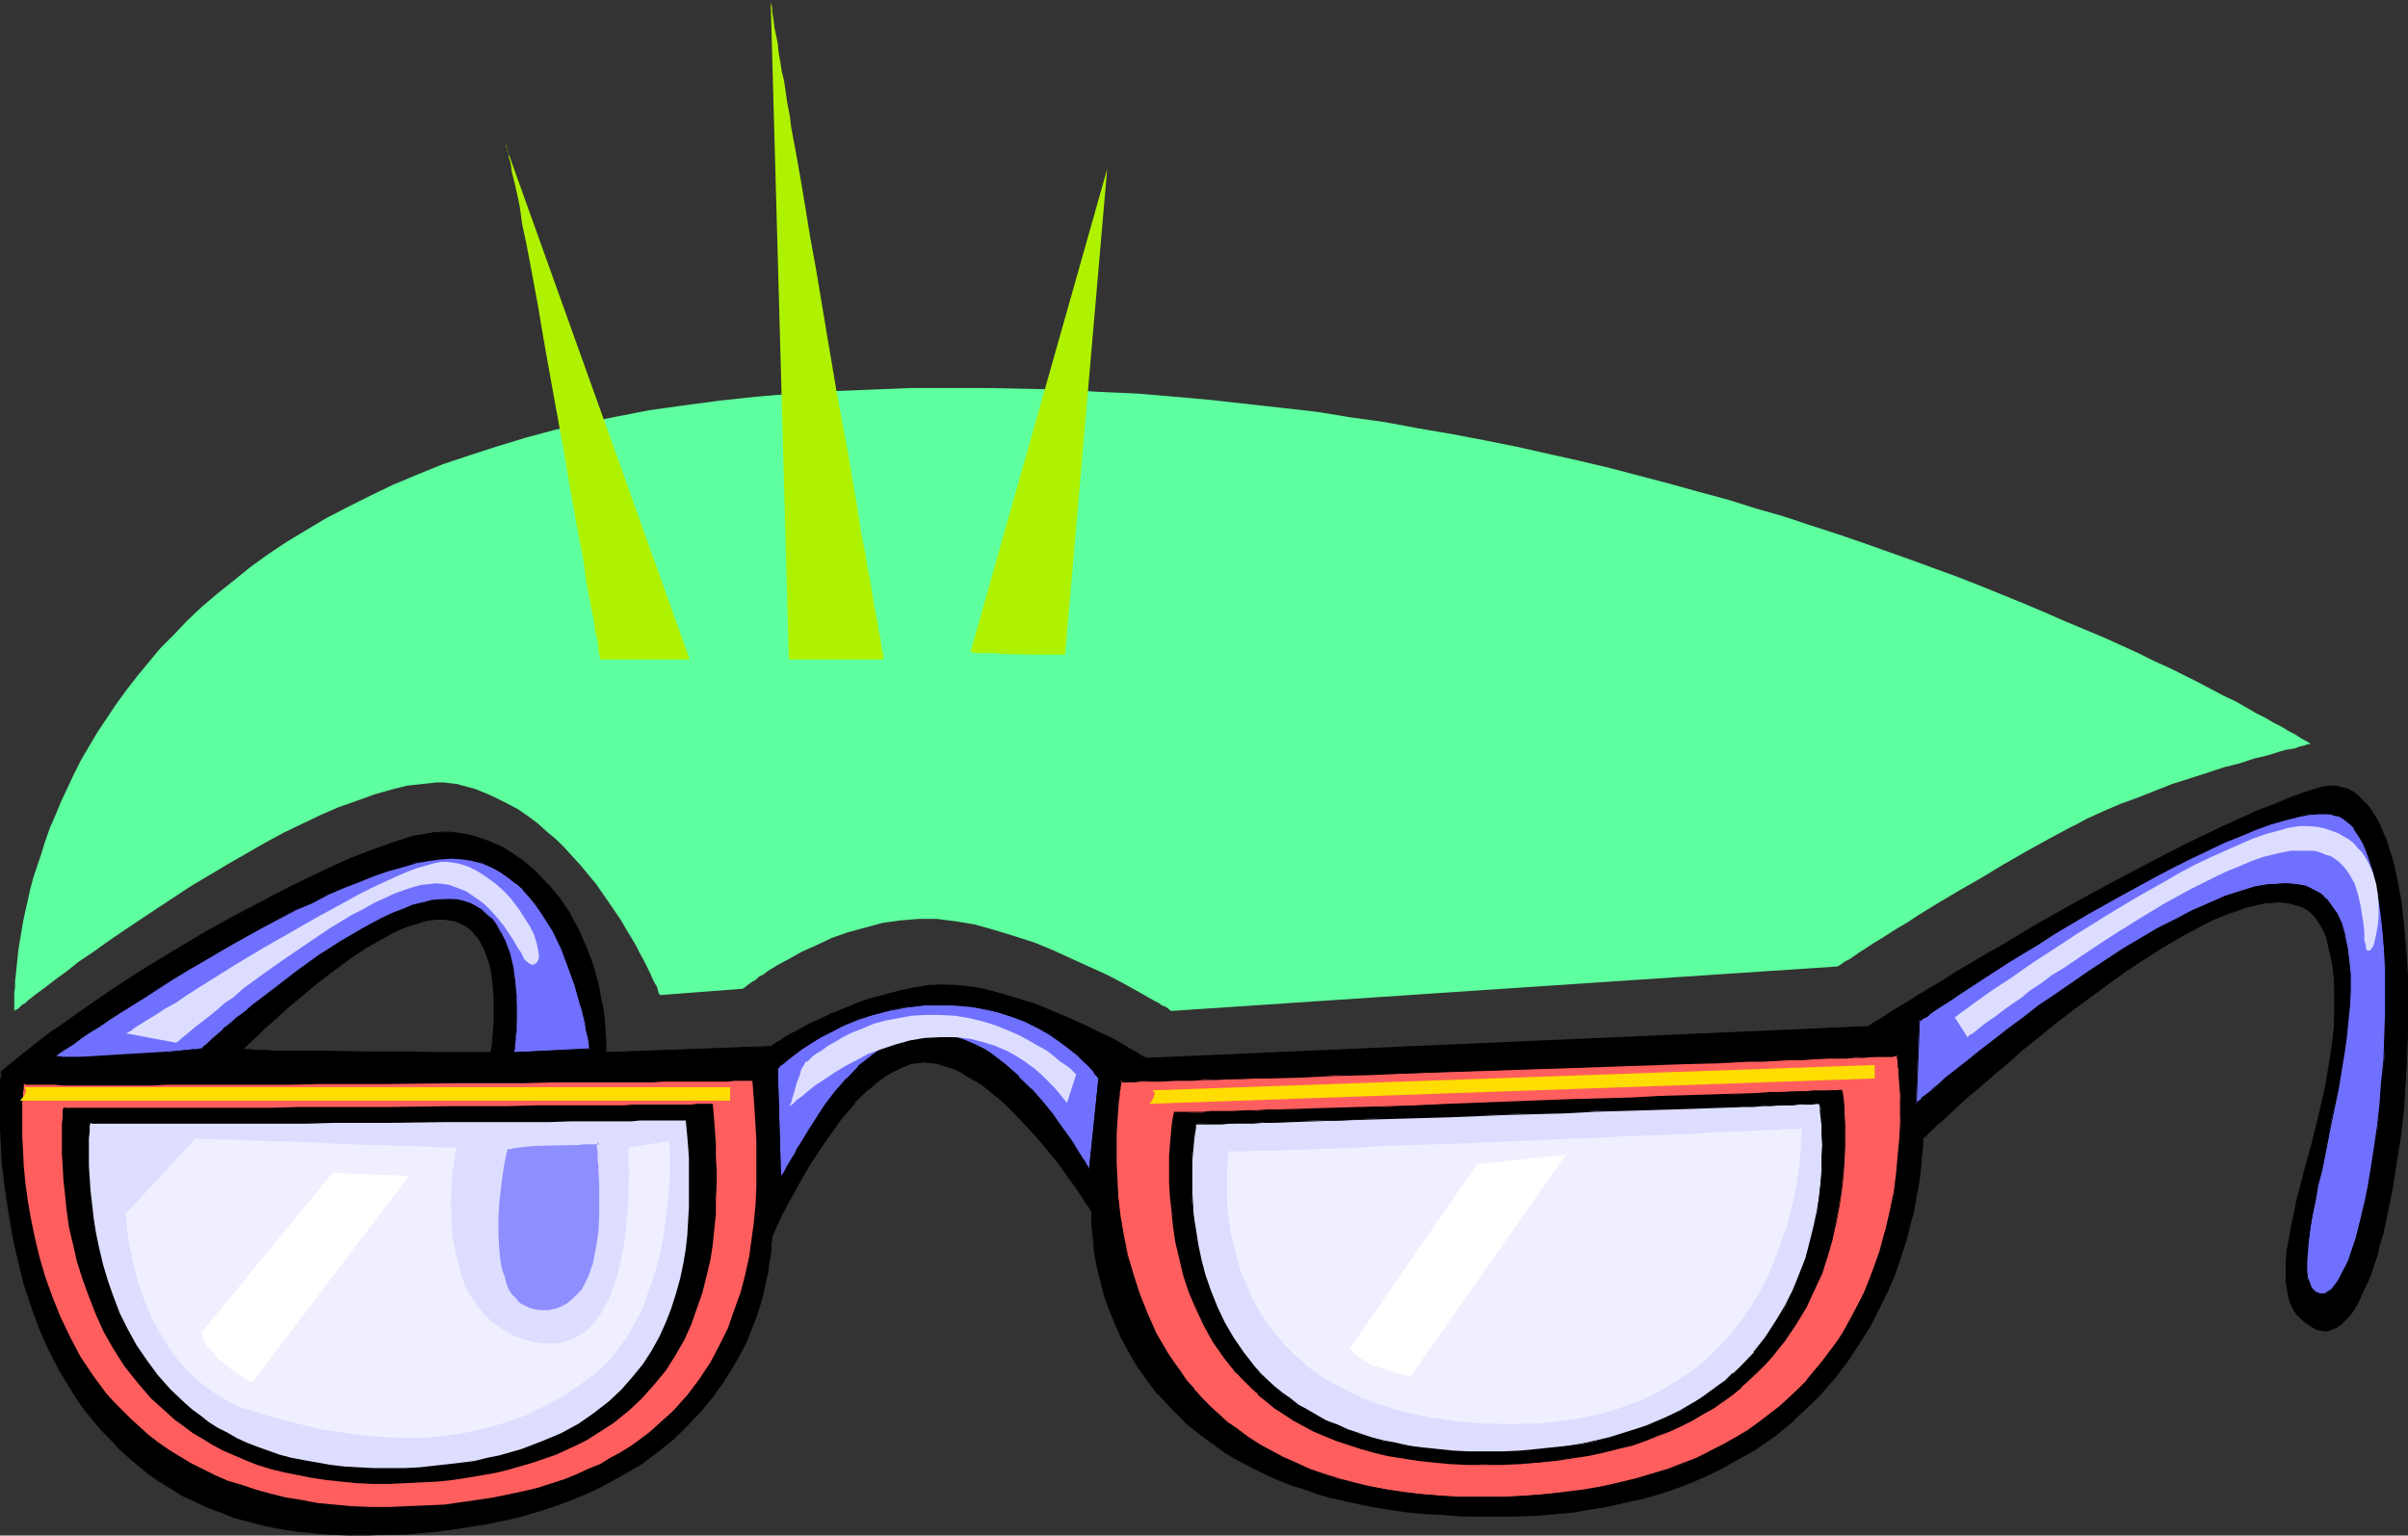<?xml version="1.0" encoding="UTF-8" standalone="no"?>
<svg
   version="1.0"
   width="129.724mm"
   height="82.739mm"
   id="svg34"
   sodipodi:docname="Eyeglasses 13.wmf"
   xmlns:inkscape="http://www.inkscape.org/namespaces/inkscape"
   xmlns:sodipodi="http://sodipodi.sourceforge.net/DTD/sodipodi-0.dtd"
   xmlns="http://www.w3.org/2000/svg"
   xmlns:svg="http://www.w3.org/2000/svg">
  <rect width="100%" height="100%" fill="#333333" stroke="none"/>
  <sodipodi:namedview
     id="namedview34"
     pagecolor="#ffffff"
     bordercolor="#000000"
     borderopacity="0.25"
     inkscape:showpageshadow="2"
     inkscape:pageopacity="0.0"
     inkscape:pagecheckerboard="0"
     inkscape:deskcolor="#d1d1d1"
     inkscape:document-units="mm" />
  <defs
     id="defs1">
    <pattern
       id="WMFhbasepattern"
       patternUnits="userSpaceOnUse"
       width="6"
       height="6"
       x="0"
       y="0" />
  </defs>
  <path
     style="fill:#000000;fill-opacity:1;fill-rule:evenodd;stroke:none"
     d="m 49.45,213.647 h 0.162 l 0.162,-0.323 0.323,-0.323 0.646,-0.485 0.646,-0.646 0.646,-0.646 0.808,-0.808 0.97,-0.97 1.131,-0.97 1.131,-1.131 1.293,-1.131 1.293,-1.131 2.747,-2.424 3.232,-2.424 3.07,-2.586 3.394,-2.424 3.394,-2.263 3.394,-1.939 1.778,-0.97 1.454,-0.646 1.778,-0.808 1.616,-0.485 1.454,-0.485 1.454,-0.323 1.454,-0.162 h 1.454 l 1.293,0.162 1.131,0.323 0.97,0.323 1.131,0.646 0.808,0.646 0.808,0.646 0.646,0.808 0.646,0.97 0.646,0.97 0.485,1.131 0.808,2.263 0.485,2.424 0.323,2.586 0.162,2.424 v 2.424 2.263 l -0.162,2.101 -0.162,1.616 -0.162,0.808 v 0.485 0.485 l -0.162,0.323 v 0.323 H 88.395 84.194 74.982 70.296 l -4.525,-0.162 h -4.363 -1.939 l -1.778,-0.162 H 55.914 54.459 53.005 51.874 l -0.97,-0.162 h -0.646 l -0.485,-0.162 z m -49.126,4.687 v 0.162 0.485 0.323 l -0.162,0.646 v 0.646 0.808 1.939 L 0,224.475 v 2.586 l 0.162,2.909 0.162,3.232 0.162,3.555 0.323,3.717 0.646,3.879 0.646,4.04 0.646,4.363 1.131,4.363 1.131,4.363 1.454,4.363 1.616,4.525 1.939,4.363 2.262,4.363 2.424,4.363 1.454,1.939 1.454,1.939 1.454,2.101 1.778,1.939 1.616,1.778 1.778,1.939 1.939,1.616 1.939,1.778 2.101,1.616 2.262,1.454 2.262,1.454 2.424,1.454 2.424,1.293 2.586,1.131 2.747,1.131 2.909,0.97 2.909,0.808 3.07,0.808 3.232,0.646 3.232,0.485 3.394,0.485 3.717,0.323 h 3.555 3.878 3.878 l 3.717,-0.162 3.555,-0.323 3.394,-0.323 3.394,-0.323 3.232,-0.646 3.07,-0.485 3.07,-0.646 2.909,-0.646 2.747,-0.808 2.747,-0.808 2.586,-0.808 2.586,-0.97 2.424,-0.97 2.262,-0.97 2.262,-1.131 2.101,-0.97 1.939,-1.293 2.101,-1.131 1.778,-1.131 3.555,-2.586 3.07,-2.586 2.909,-2.747 2.586,-2.747 2.262,-2.747 2.101,-2.747 1.778,-2.909 1.616,-2.747 1.293,-2.747 1.131,-2.586 0.97,-2.586 0.808,-2.586 0.646,-2.263 0.485,-2.263 0.485,-1.939 0.323,-1.778 0.162,-1.616 0.162,-1.293 v -1.131 l 0.162,-0.808 v -0.646 -0.162 l 0.162,-0.323 0.162,-0.485 0.323,-0.646 0.323,-0.808 0.485,-0.808 0.485,-1.131 0.646,-1.293 0.646,-1.293 0.808,-1.293 1.616,-3.071 1.939,-3.232 2.101,-3.232 2.262,-3.394 2.424,-3.232 2.586,-3.071 1.293,-1.293 1.454,-1.293 1.293,-1.293 1.454,-0.97 1.454,-0.97 1.454,-0.808 1.454,-0.646 1.293,-0.485 1.454,-0.323 1.616,-0.162 1.454,0.162 1.454,0.162 1.454,0.485 1.454,0.485 1.616,0.808 1.454,0.808 1.454,0.808 1.454,1.131 2.909,2.263 2.747,2.586 2.747,2.747 2.586,2.909 2.424,2.747 2.101,2.747 1.939,2.586 1.778,2.263 0.646,1.131 0.646,0.808 0.485,0.808 0.485,0.808 0.323,0.485 0.323,0.485 0.162,0.162 v 0.162 2.586 l 0.162,1.454 0.162,1.616 0.162,1.939 0.323,2.101 0.485,2.424 0.646,2.424 0.646,2.424 0.97,2.747 1.131,2.747 1.131,2.909 1.616,2.909 1.778,2.909 1.939,2.909 2.262,2.909 2.586,2.909 2.747,2.747 3.232,2.586 1.778,1.454 1.778,1.131 1.939,1.293 1.939,1.131 2.101,1.131 2.101,1.131 2.262,1.131 2.424,0.97 2.424,0.97 2.586,0.97 2.586,0.808 2.909,0.808 2.909,0.646 2.909,0.646 3.232,0.646 3.07,0.485 3.394,0.485 3.555,0.323 3.555,0.323 3.717,0.162 3.878,0.162 h 3.878 l 4.04,-0.162 3.878,-0.162 3.717,-0.323 3.555,-0.323 3.555,-0.485 3.232,-0.646 3.394,-0.646 3.07,-0.808 3.07,-0.808 2.909,-0.97 2.909,-0.97 2.747,-1.131 2.586,-1.131 2.424,-1.131 2.424,-1.293 2.424,-1.454 2.262,-1.293 2.101,-1.454 1.939,-1.454 1.939,-1.616 1.939,-1.454 1.778,-1.778 3.232,-3.232 3.07,-3.394 2.747,-3.555 2.424,-3.555 2.101,-3.555 1.939,-3.555 1.616,-3.555 1.454,-3.555 1.293,-3.394 0.97,-3.232 0.808,-3.232 0.808,-2.909 0.485,-2.909 0.485,-2.586 0.323,-2.263 0.323,-2.101 v -1.616 l 0.162,-1.454 v -0.485 l 0.162,-0.485 v -0.808 -0.162 l 0.162,-0.162 0.162,-0.162 0.485,-0.323 0.485,-0.485 0.485,-0.485 0.646,-0.646 0.646,-0.646 0.808,-0.646 1.778,-1.778 1.131,-0.97 2.262,-1.939 2.424,-2.263 2.747,-2.263 3.07,-2.586 3.07,-2.747 3.232,-2.586 3.394,-2.747 3.555,-2.747 7.11,-5.333 3.717,-2.586 3.555,-2.424 3.717,-2.263 3.555,-2.101 3.555,-1.939 3.394,-1.616 3.232,-1.454 1.616,-0.485 1.616,-0.485 1.454,-0.485 1.454,-0.323 1.293,-0.162 1.454,-0.162 1.293,-0.162 1.293,0.162 1.131,0.162 0.97,0.323 1.131,0.323 0.97,0.646 0.97,0.646 0.646,0.646 0.808,0.97 0.646,1.131 0.646,1.131 0.485,1.293 0.646,2.747 0.485,2.909 0.323,3.071 0.162,2.909 v 3.071 l -0.162,3.071 -0.323,3.071 -0.323,3.071 -1.131,6.141 -1.293,6.141 -1.616,6.141 -1.454,5.818 -1.454,5.495 -0.646,2.747 -0.485,2.586 -0.485,2.424 -0.323,2.263 -0.162,2.263 -0.162,2.263 0.162,1.939 0.162,1.778 0.485,1.778 0.646,1.454 0.808,1.454 1.131,1.131 1.454,1.131 1.616,0.808 0.808,0.162 0.808,0.162 0.808,-0.162 0.97,-0.323 0.808,-0.323 0.808,-0.646 0.808,-0.808 0.808,-0.97 0.646,-1.131 0.808,-1.131 0.646,-1.454 0.808,-1.454 0.646,-1.616 0.646,-1.778 0.646,-1.778 0.646,-1.939 0.485,-2.101 0.646,-2.101 0.97,-4.525 0.97,-4.848 0.808,-5.171 0.808,-5.171 0.646,-5.495 0.485,-5.495 0.162,-5.495 0.323,-5.495 v -5.495 l -0.162,-5.495 -0.323,-5.171 -0.323,-5.01 -0.646,-4.848 -0.323,-2.263 -0.485,-2.101 -0.485,-2.101 -0.485,-2.101 -0.646,-1.939 -0.485,-1.778 -0.808,-1.616 -0.646,-1.616 -0.808,-1.454 -0.646,-1.293 -0.97,-1.293 -0.97,-0.97 -0.808,-0.97 -1.131,-0.646 -1.131,-0.646 -1.131,-0.323 -1.131,-0.323 h -1.293 l -1.293,0.162 -1.293,0.323 -2.909,0.97 -3.07,1.131 -3.232,1.293 -3.394,1.293 -3.394,1.454 -3.555,1.778 -3.717,1.616 -3.717,1.778 -7.434,4.04 -7.757,4.04 -7.434,4.04 -7.272,4.202 -3.555,2.101 -3.555,1.939 -3.232,1.939 -3.232,1.939 -2.909,1.778 -2.909,1.778 -2.586,1.616 -2.424,1.454 -2.262,1.454 -1.939,1.131 -1.778,1.131 -1.454,0.808 -1.131,0.808 -0.485,0.323 -0.485,0.162 -0.162,0.162 -0.323,0.162 v 0.162 h -0.162 l -146.894,6.464 h -0.162 l -0.162,-0.162 -0.485,-0.162 -0.485,-0.323 -0.646,-0.485 -0.808,-0.485 -0.808,-0.485 -0.97,-0.485 -2.262,-1.293 -2.747,-1.293 -3.07,-1.454 -3.07,-1.454 -3.555,-1.454 -3.555,-1.454 -3.555,-1.293 -3.717,-0.97 -3.717,-0.97 -3.555,-0.485 -1.778,-0.162 -1.778,-0.162 h -1.616 l -1.616,0.162 -3.07,0.485 -3.07,0.646 -3.07,0.808 -2.909,0.808 -2.747,0.97 -2.747,0.97 -2.586,1.131 -2.262,1.131 -2.101,0.97 -1.939,1.131 -1.778,0.808 -1.454,0.808 -1.131,0.808 -0.485,0.162 -0.323,0.323 -0.323,0.162 -0.162,0.162 -0.162,0.162 -33.774,1.131 v -2.263 l -0.162,-2.263 -0.162,-2.424 -0.323,-2.263 -0.323,-2.101 -0.485,-2.101 -1.131,-4.04 -1.454,-4.04 -1.454,-3.555 -1.939,-3.394 -2.101,-3.071 -2.262,-2.747 -2.424,-2.586 -1.293,-1.131 -1.454,-0.97 -1.293,-0.97 -1.454,-0.97 -1.454,-0.808 -1.454,-0.646 -1.454,-0.646 -3.07,-1.131 -1.454,-0.323 -1.616,-0.162 -1.616,-0.162 H 90.011 88.234 l -1.778,0.323 -2.101,0.485 -2.262,0.646 -2.424,0.808 -2.586,0.808 -2.747,1.131 -2.747,1.131 -3.07,1.293 -2.909,1.293 -3.232,1.616 -3.232,1.454 -3.232,1.778 -6.626,3.555 -6.949,3.717 -6.626,4.04 -6.787,4.04 -6.464,4.202 -6.141,4.202 -3.07,2.101 -2.909,2.101 -2.747,2.101 -2.586,1.939 -2.424,2.101 z"
     id="path1" />
  <path
     style="fill:#000000;fill-opacity:1;fill-rule:evenodd;stroke:none"
     d="m 49.611,213.485 v 0.162 l 1.778,-1.778 0.808,-0.646 0.808,-0.808 0.97,-0.97 1.131,-0.97 1.131,-0.97 1.131,-1.131 v 0 l 1.293,-1.131 2.909,-2.424 3.07,-2.586 3.232,-2.424 3.232,-2.424 3.394,-2.263 3.394,-1.939 1.778,-0.97 1.616,-0.808 1.616,-0.646 1.616,-0.485 1.616,-0.485 h -0.162 l 1.454,-0.323 1.454,-0.162 h 1.454 l 1.293,0.162 1.131,0.162 h -0.162 l 1.131,0.485 0.97,0.485 0.97,0.646 v 0 l 0.808,0.808 h -0.162 l 0.808,0.808 0.646,0.97 0.485,0.97 0.485,0.97 0.808,2.424 v -0.162 l 0.485,2.424 0.323,2.586 0.162,2.424 v 2.424 2.263 l -0.162,2.101 -0.162,1.616 v 0.808 l -0.162,0.485 v 0.485 l -0.162,0.323 v 0.323 0 H 100.03 88.395 l -4.202,-0.162 h -9.211 l -9.211,-0.162 h -4.363 -1.939 -1.778 -1.778 l -1.454,-0.162 H 53.005 51.874 l -0.97,-0.162 h -0.646 -0.485 v 0 l -0.162,-0.162 -0.323,0.162 0.485,0.162 0.485,0.162 h 0.646 0.97 1.131 l 1.454,0.162 h 1.454 1.778 l 1.778,0.162 h 1.939 4.363 l 9.211,0.162 h 9.211 4.202 11.635 l 0.162,-0.162 v -0.323 -0.323 l 0.162,-0.485 v -0.485 l 0.162,-0.808 0.162,-1.616 0.162,-2.101 v -2.263 -2.424 l -0.162,-2.424 -0.485,-2.586 -0.485,-2.424 v 0 l -0.646,-2.263 -0.485,-1.131 -0.646,-0.97 -0.646,-0.97 -0.646,-0.808 v 0 l -0.97,-0.808 v 0 l -0.808,-0.646 -0.97,-0.485 -1.131,-0.485 v 0 l -1.131,-0.323 -1.293,-0.162 H 88.88 l -1.454,0.323 -1.454,0.323 v 0 l -1.616,0.323 -1.616,0.646 -1.616,0.646 -1.616,0.808 -1.778,0.808 -3.394,1.939 -3.232,2.263 -3.394,2.424 -3.232,2.586 -3.07,2.424 -2.747,2.424 -1.454,1.131 v 0.162 l -1.131,1.131 -1.131,0.97 -1.131,1.131 -0.97,0.808 -0.808,0.808 -0.808,0.808 -1.939,1.778 z"
     id="path2" />
  <path
     style="fill:#000000;fill-opacity:1;fill-rule:evenodd;stroke:none"
     d="m 0.162,218.172 v 0.323 0.485 0.323 L 0,219.949 v 0.646 0.808 1.939 1.131 2.586 2.909 l 0.162,3.232 0.162,3.555 0.485,3.717 0.485,3.879 0.646,4.04 0.808,4.363 0.97,4.363 v 0 l 1.131,4.525 1.454,4.363 1.616,4.525 1.939,4.363 2.262,4.363 2.586,4.202 1.293,2.101 1.454,1.939 1.616,1.939 1.616,1.939 v 0 l 1.778,1.778 1.778,1.939 1.939,1.778 v 0 l 1.939,1.616 2.101,1.778 2.101,1.454 2.424,1.454 2.262,1.454 2.586,1.131 2.586,1.293 2.747,0.97 2.747,1.131 3.07,0.808 v 0 l 3.07,0.808 3.232,0.646 3.232,0.485 3.394,0.323 3.717,0.323 3.555,0.162 h 3.878 l 3.878,-0.162 h 3.717 l 3.555,-0.323 3.394,-0.323 3.394,-0.485 3.232,-0.485 3.07,-0.485 3.07,-0.646 2.909,-0.646 h 0.162 l 2.747,-0.808 2.747,-0.808 2.424,-0.808 2.586,-0.97 2.424,-0.97 2.262,-0.97 2.262,-1.131 2.101,-1.131 2.101,-1.131 1.939,-1.131 1.939,-1.131 3.394,-2.586 3.232,-2.586 v 0 l 2.747,-2.747 2.586,-2.747 v 0 l 2.424,-2.909 1.939,-2.747 1.778,-2.747 1.616,-2.747 1.454,-2.747 1.131,-2.747 0.97,-2.586 0.808,-2.424 0.646,-2.424 v 0 l 0.485,-2.263 0.485,-1.939 0.162,-1.778 0.323,-1.616 0.162,-1.293 v -1.131 l 0.162,-0.808 v -0.646 0 l 0.162,-0.323 0.162,-0.485 0.323,-0.646 0.323,-0.808 0.485,-0.97 0.485,-1.131 0.646,-1.131 0.646,-1.293 0.808,-1.454 1.616,-2.909 1.939,-3.394 2.101,-3.232 2.262,-3.232 2.424,-3.394 2.586,-2.909 h -0.162 l 1.454,-1.454 1.293,-1.293 v 0.162 l 1.454,-1.293 1.454,-1.131 1.293,-0.808 1.454,-0.808 1.454,-0.646 1.454,-0.646 h -0.162 l 1.454,-0.162 1.616,-0.162 1.454,0.162 1.454,0.162 h -0.162 l 1.454,0.485 1.616,0.485 1.454,0.646 1.454,0.97 1.454,0.808 1.616,0.97 2.909,2.424 v -0.162 l 2.747,2.586 2.747,2.909 2.586,2.747 v 0 l 2.262,2.747 2.262,2.747 1.939,2.747 1.616,2.263 0.646,0.97 0.646,0.97 0.485,0.808 0.485,0.646 0.323,0.485 0.323,0.485 0.162,0.323 h 0.162 -0.162 v 2.586 l 0.162,1.454 0.162,1.616 0.162,1.939 0.323,2.101 0.485,2.424 0.646,2.424 v 0 l 0.646,2.586 0.97,2.747 1.131,2.747 1.293,2.909 1.454,2.747 1.778,3.071 1.939,2.747 2.262,3.071 h 0.162 l 2.586,2.747 2.747,2.747 v 0.162 l 3.232,2.586 1.778,1.293 1.778,1.293 1.778,1.293 1.939,1.131 2.101,1.131 2.262,1.131 2.262,1.131 2.262,0.97 2.424,0.97 2.747,0.808 2.586,0.97 2.747,0.808 h 0.162 l 2.909,0.646 2.909,0.646 3.232,0.646 3.07,0.485 3.394,0.485 3.555,0.323 3.555,0.162 3.717,0.323 h 3.878 3.878 4.04 l 3.878,-0.162 3.717,-0.323 3.555,-0.323 3.555,-0.646 3.232,-0.485 3.394,-0.808 3.07,-0.646 h 0.162 l 2.909,-0.808 3.07,-0.97 2.747,-0.97 2.747,-1.131 2.586,-1.131 2.586,-1.293 2.262,-1.293 2.424,-1.293 2.262,-1.293 2.101,-1.454 2.101,-1.454 1.939,-1.616 1.778,-1.454 V 289.118 l 1.778,-1.616 3.394,-3.232 v 0 l 3.07,-3.555 2.586,-3.394 2.424,-3.717 2.262,-3.555 1.778,-3.555 1.778,-3.555 1.454,-3.394 1.131,-3.394 1.131,-3.394 0.808,-3.071 v -0.162 l 0.808,-2.909 0.485,-2.909 0.485,-2.586 0.323,-2.263 0.162,-2.101 0.162,-1.616 0.162,-1.454 v -0.485 -0.485 -0.808 0 l 0.485,-0.485 v 0.162 l 0.323,-0.323 v -0.162 l 0.97,-0.97 0.646,-0.485 0.646,-0.808 v 0.162 l 0.97,-0.808 v 0 l 1.778,-1.616 v 0 l -1.939,1.454 v 0 l -0.808,0.646 v 0.162 l -0.808,0.646 -0.646,0.485 -0.97,0.97 v 0 l -0.323,0.323 v 0 l -0.485,0.485 v 0.97 l -0.162,0.485 v 0.485 1.454 l -0.162,1.616 -0.323,2.101 -0.323,2.263 -0.323,2.586 -0.646,2.909 -0.646,2.909 v 0 l -0.97,3.071 -0.97,3.394 -1.293,3.394 -1.454,3.394 -1.616,3.555 -1.939,3.555 -2.101,3.717 -2.424,3.555 -2.747,3.555 -2.909,3.394 v 0 l -3.394,3.232 -1.778,1.616 v 0 l -1.778,1.454 -1.939,1.616 -2.101,1.454 -2.101,1.454 -2.262,1.293 -2.262,1.454 -2.424,1.293 -2.586,1.131 -2.586,1.131 -2.747,1.131 -2.747,0.97 -2.909,0.97 -3.07,0.808 v 0 l -3.07,0.808 -3.394,0.646 -3.232,0.646 -3.555,0.485 -3.555,0.323 -3.717,0.323 -3.878,0.162 -4.04,0.162 h -3.878 l -3.878,-0.162 -3.717,-0.162 -3.555,-0.323 -3.555,-0.323 -3.394,-0.485 -3.07,-0.485 -3.232,-0.646 -2.909,-0.646 -2.909,-0.646 v 0 l -2.747,-0.808 -2.586,-0.808 -2.747,-0.97 -2.424,-0.97 -2.262,-0.97 -2.262,-0.97 -2.262,-1.131 -2.101,-1.293 -1.939,-1.131 -1.939,-1.293 -1.778,-1.131 -1.616,-1.293 -3.232,-2.747 v 0 l -2.909,-2.747 -2.424,-2.747 v 0 l -2.262,-2.909 -2.101,-2.909 -1.616,-2.909 -1.616,-2.909 -1.293,-2.909 -0.97,-2.747 -0.97,-2.747 -0.808,-2.586 v 0.162 l -0.485,-2.424 -0.485,-2.424 -0.323,-2.101 -0.323,-1.939 v -1.616 l -0.162,-1.454 v -2.747 h -0.162 v 0 -0.323 l -0.323,-0.323 -0.323,-0.646 -0.485,-0.646 -0.646,-0.808 -0.485,-0.97 -0.808,-0.97 -1.616,-2.263 -1.939,-2.586 -2.101,-2.747 -2.424,-2.909 v 0 l -2.586,-2.747 -2.747,-2.747 -2.909,-2.747 v 0 l -2.747,-2.263 -1.616,-1.131 -1.454,-0.808 -1.454,-0.808 -1.616,-0.808 -1.454,-0.485 -1.454,-0.323 v 0 l -1.454,-0.323 h -1.454 -1.616 l -1.454,0.323 -1.454,0.485 -1.454,0.646 -1.454,0.808 -1.293,0.97 -1.454,0.97 -1.454,1.293 v 0 l -1.293,1.293 -1.293,1.454 h -0.162 l -2.586,3.071 -2.424,3.232 -2.262,3.232 -2.101,3.394 -1.778,3.232 -1.778,2.909 -0.646,1.454 -0.646,1.293 -0.646,1.131 -0.646,1.131 -0.323,0.97 -0.485,0.808 -0.323,0.646 -0.162,0.485 -0.162,0.485 v 0.646 0.808 l -0.162,1.131 -0.162,1.293 -0.162,1.616 -0.323,1.778 -0.485,1.939 -0.485,2.263 v 0 l -0.646,2.263 -0.808,2.424 -0.97,2.586 -1.131,2.747 -1.293,2.747 -1.616,2.747 -1.778,2.747 -2.101,2.909 -2.262,2.747 v 0 l -2.586,2.747 -2.747,2.747 v -0.162 l -3.232,2.747 -3.394,2.424 -1.939,1.293 -1.939,1.131 -2.101,1.131 -2.101,0.97 -2.262,1.131 -2.262,1.131 -2.262,0.808 -2.586,0.97 -2.586,0.808 -2.747,0.808 -2.747,0.808 v 0 l -2.909,0.646 -3.07,0.646 -3.07,0.646 -3.232,0.485 -3.394,0.323 -3.394,0.323 -3.555,0.323 -3.717,0.162 -3.878,0.162 H 70.942 l -3.555,-0.162 -3.717,-0.323 -3.394,-0.485 -3.232,-0.485 -3.232,-0.646 -3.07,-0.808 v 0 l -2.909,-0.808 -2.747,-0.97 -2.747,-1.131 -2.747,-1.131 -2.424,-1.293 -2.424,-1.454 -2.262,-1.293 -2.101,-1.616 -2.101,-1.616 -2.101,-1.778 v 0.162 l -1.778,-1.778 -1.778,-1.778 -1.778,-1.939 v 0 l -1.616,-1.939 -1.454,-1.939 -1.454,-1.939 -1.454,-2.101 -2.424,-4.202 -2.262,-4.363 -1.939,-4.363 -1.616,-4.525 -1.454,-4.363 -1.293,-4.525 v 0.162 l -0.97,-4.363 -0.808,-4.363 -0.646,-4.04 -0.485,-3.879 -0.323,-3.717 -0.162,-3.555 -0.162,-3.232 -0.162,-2.909 v -2.586 l 0.162,-1.131 v -1.939 -0.808 -0.646 -0.646 -0.323 l 0.162,-0.485 v -0.162 H 0.323 Z"
     id="path3" />
  <path
     style="fill:#000000;fill-opacity:1;fill-rule:evenodd;stroke:none"
     d="m 397.374,226.575 0.97,-0.97 v 0 l 2.262,-2.101 2.586,-2.101 v 0 l 2.747,-2.424 2.909,-2.424 3.07,-2.747 3.232,-2.586 3.394,-2.747 3.555,-2.747 7.272,-5.333 3.555,-2.586 3.717,-2.424 3.555,-2.263 3.555,-2.101 3.555,-1.939 3.394,-1.778 3.394,-1.293 1.454,-0.485 1.616,-0.646 1.454,-0.323 v 0 l 1.454,-0.323 1.293,-0.323 h 1.454 l 1.293,-0.162 1.293,0.162 1.131,0.162 h -0.162 l 1.131,0.323 1.131,0.323 0.97,0.485 0.808,0.646 v 0 l 0.808,0.808 v 0 l 0.646,0.97 0.646,0.97 0.646,1.131 0.485,1.293 0.646,2.909 v -0.162 l 0.646,2.909 0.323,3.071 v 2.909 3.071 3.071 l -0.323,3.071 -0.485,3.071 -0.97,6.141 -1.454,6.141 -1.454,6.141 v -0.162 l -1.616,5.818 v 0.162 l -1.454,5.495 -0.485,2.747 -0.646,2.586 -0.323,2.424 -0.485,2.263 -0.162,2.263 v 2.263 1.939 l 0.323,1.778 v 0.162 l 0.323,1.616 0.646,1.616 0.808,1.293 1.293,1.293 1.293,0.97 1.616,0.97 0.97,0.162 0.808,0.162 0.808,-0.162 0.97,-0.323 0.808,-0.485 0.808,-0.646 v 0 l 0.808,-0.808 v 0 l 0.97,-0.97 0.646,-0.97 0.808,-1.293 0.646,-1.454 0.646,-1.454 0.808,-1.616 0.646,-1.616 0.646,-1.939 0.646,-1.939 0.485,-2.101 0.646,-2.101 v 0 l 0.97,-4.525 0.97,-4.848 0.808,-5.171 0.808,-5.171 0.646,-5.495 0.323,-5.495 0.323,-5.495 0.162,-5.495 v -5.495 -5.495 l -0.323,-5.171 -0.485,-5.01 -0.485,-4.848 -0.485,-2.263 -0.323,-2.101 -0.485,-2.101 -0.485,-2.101 v 0 l -0.646,-1.939 -0.485,-1.778 -0.808,-1.778 -0.646,-1.616 -0.808,-1.454 -0.808,-1.293 -0.808,-1.131 -0.97,-0.97 v 0 l -0.97,-0.97 v 0 l -0.97,-0.808 -1.131,-0.646 -1.131,-0.323 h -0.162 l -1.131,-0.323 h -1.293 l -1.293,0.162 -1.293,0.323 h -0.162 l -2.909,0.97 -3.07,1.131 -3.07,1.293 -3.394,1.293 -3.394,1.616 -3.717,1.616 -3.555,1.778 -3.717,1.778 -7.595,3.879 -7.595,4.04 -7.434,4.04 -7.434,4.202 -3.555,2.101 -3.394,2.101 -3.232,1.778 -3.232,1.939 -3.07,1.778 -2.747,1.778 -2.747,1.616 -2.424,1.454 -2.262,1.454 -1.939,1.131 -1.778,1.131 -1.454,0.97 -1.131,0.646 -0.485,0.323 -0.323,0.162 -0.323,0.323 h -0.162 l -0.162,0.323 0.162,-0.162 h -0.162 l -146.894,6.464 v 0.162 -0.162 l -0.646,-0.323 -0.646,-0.323 -0.646,-0.485 -0.646,-0.323 -0.97,-0.485 -0.97,-0.646 -2.262,-1.293 -2.747,-1.293 -2.909,-1.454 -3.232,-1.454 -3.394,-1.454 -3.555,-1.454 -3.717,-1.131 -3.717,-1.131 v 0 l -3.717,-0.97 -3.555,-0.485 -1.778,-0.162 h -1.778 -1.616 -1.616 l -3.07,0.485 -3.07,0.646 -3.07,0.808 v 0 l -3.07,0.808 -2.747,0.97 -2.586,1.131 -2.586,0.97 -2.262,1.131 -2.262,0.97 -1.939,1.131 -1.616,0.808 -1.454,0.808 -1.131,0.808 -0.485,0.162 -0.323,0.323 -0.323,0.162 -0.162,0.162 -0.162,0.162 v 0 0 l -33.774,1.293 h 0.162 v -2.263 l -0.162,-2.263 -0.162,-2.424 -0.323,-2.263 -0.485,-2.101 -0.323,-2.101 v 0 l -1.131,-4.202 -1.454,-3.879 -1.616,-3.555 -1.778,-3.394 -2.101,-3.071 -2.262,-2.747 h -0.162 l -2.424,-2.586 -1.293,-1.131 v 0 l -1.293,-1.131 -1.454,-0.97 -1.454,-0.97 -1.293,-0.808 -1.454,-0.646 -1.454,-0.646 -3.07,-0.97 h -0.162 l -1.454,-0.323 -1.616,-0.323 -1.616,-0.162 h -1.454 l -1.778,0.162 -1.778,0.323 -2.101,0.323 h -0.162 l -2.101,0.646 -2.424,0.808 -2.586,0.97 -2.747,0.97 -2.909,1.131 -2.909,1.293 -6.141,2.909 -3.232,1.616 -3.232,1.616 -6.626,3.717 6.626,-3.394 3.394,-1.778 3.232,-1.616 6.141,-2.747 2.909,-1.293 2.747,-1.131 2.909,-1.131 2.424,-0.808 2.424,-0.808 2.262,-0.646 v 0 l 2.101,-0.485 1.778,-0.323 1.778,-0.162 h 1.454 l 1.616,0.323 1.616,0.162 1.454,0.323 v 0 l 3.07,0.97 1.454,0.646 1.454,0.808 1.454,0.808 1.293,0.808 1.454,0.97 1.293,1.131 v 0 l 1.293,1.131 2.424,2.424 v 0 l 2.262,2.909 2.101,3.071 1.939,3.394 1.616,3.555 1.293,3.879 1.131,4.04 v 0 l 0.485,2.101 0.323,2.101 0.323,2.263 0.162,2.424 0.162,2.263 0.162,2.424 33.774,-1.293 h 0.162 v -0.162 0.162 l 0.162,-0.162 0.323,-0.162 0.485,-0.323 0.485,-0.323 1.131,-0.646 1.454,-0.808 1.616,-0.97 1.939,-0.97 2.101,-0.97 2.424,-1.131 2.586,-1.131 2.586,-0.97 2.747,-0.97 2.909,-0.97 v 0 l 3.07,-0.646 3.07,-0.646 3.07,-0.485 1.616,-0.162 h 1.616 l 1.778,0.162 h 1.778 l 3.555,0.646 3.717,0.808 h -0.162 l 3.717,1.131 3.717,1.293 3.555,1.293 3.394,1.454 3.232,1.616 3.07,1.454 2.586,1.293 2.262,1.293 0.97,0.485 0.97,0.485 0.808,0.485 0.646,0.323 0.485,0.323 0.646,0.323 v 0 0.162 l 147.056,-6.464 h 0.162 l 0.162,-0.162 v 0 l 0.162,-0.162 0.323,-0.162 0.323,-0.323 0.485,-0.162 1.131,-0.808 1.454,-0.808 1.778,-1.131 1.939,-1.293 2.262,-1.293 2.424,-1.616 2.586,-1.454 2.909,-1.778 3.07,-1.778 3.232,-1.939 3.232,-1.939 3.394,-2.101 3.555,-1.939 7.434,-4.202 7.434,-4.202 7.595,-4.04 7.595,-3.879 3.717,-1.778 3.555,-1.778 3.555,-1.616 3.555,-1.454 3.232,-1.454 3.232,-1.293 3.07,-0.97 2.909,-0.97 v 0 l 1.293,-0.323 1.293,-0.162 h 1.293 l 1.131,0.323 v 0 l 1.131,0.323 1.131,0.646 0.97,0.646 v 0 l 0.97,0.808 v 0 l 0.808,1.131 0.97,1.131 0.646,1.293 0.808,1.454 0.808,1.616 0.646,1.616 0.646,1.939 0.485,1.778 v 0 l 0.485,2.101 0.485,2.101 0.485,2.101 0.323,2.263 0.646,4.848 0.485,5.01 0.162,5.171 0.162,5.495 v 5.495 l -0.162,5.495 -0.323,5.495 -0.485,5.495 -0.646,5.495 -0.646,5.171 -0.97,5.171 -0.808,4.848 -1.131,4.525 v -0.162 l -0.485,2.263 -0.646,1.939 -0.646,1.939 -0.646,1.939 -0.646,1.778 -0.646,1.616 -0.808,1.454 -0.646,1.293 -0.808,1.293 -0.646,1.131 -0.808,0.808 v 0 l -0.646,0.808 v 0 l -0.97,0.646 -0.646,0.485 -0.97,0.323 v 0 h -0.808 -0.808 0.162 l -0.97,-0.323 -1.616,-0.808 -1.454,-1.131 v 0.162 l -0.97,-1.293 v 0 l -0.808,-1.293 -0.646,-1.454 -0.485,-1.778 v 0 l -0.162,-1.778 -0.162,-1.939 0.162,-2.263 0.162,-2.263 0.323,-2.263 0.485,-2.424 0.485,-2.586 0.646,-2.747 1.454,-5.495 v 0 l 1.454,-5.818 v 0 l 1.454,-6.141 1.454,-6.141 1.131,-6.141 0.323,-3.071 0.323,-3.071 0.162,-3.071 v -3.071 l -0.162,-2.909 -0.323,-3.071 -0.485,-2.909 v 0 l -0.808,-2.747 -0.323,-1.454 -0.646,-1.131 -0.646,-0.97 -0.808,-0.97 v 0 l -0.808,-0.808 v 0 l -0.808,-0.646 -0.97,-0.485 -1.131,-0.485 -1.131,-0.323 v 0 l -1.131,-0.162 h -1.293 -1.293 l -1.454,0.162 -1.293,0.162 -1.454,0.323 h -0.162 l -1.454,0.485 -1.454,0.485 -1.616,0.646 -3.394,1.293 -3.394,1.616 -3.555,1.939 -3.394,2.101 -3.717,2.263 -3.717,2.424 -3.555,2.586 -7.272,5.333 -3.555,2.747 -3.394,2.747 -3.232,2.747 -3.07,2.586 -2.909,2.586 -2.747,2.263 v 0.162 l -2.586,2.263 -2.101,1.939 v 0 l -1.131,0.808 v 0.162 l -1.778,1.616 z"
     id="path4" />
  <path
     style="fill:#000000;fill-opacity:1;fill-rule:evenodd;stroke:none"
     d="m 55.914,182.133 -6.787,3.555 -6.787,3.717 -6.787,4.04 -6.626,4.04 -6.464,4.202 -6.302,4.363 -2.909,2.101 -2.909,1.939 -2.747,2.101 -2.586,2.101 -2.424,1.939 -2.424,1.939 0.162,0.162 2.424,-1.778 2.424,-2.101 2.586,-1.939 2.586,-2.101 2.909,-2.101 3.07,-2.101 6.141,-4.202 6.464,-4.202 6.787,-4.04 6.787,-4.04 6.787,-3.879 z"
     id="path5" />
  <path
     style="fill:#ff5e5e;fill-opacity:1;fill-rule:evenodd;stroke:none"
     d="m 4.848,220.758 v 0.323 0.323 0.323 l -0.162,0.646 v 0.646 0.646 l -0.162,0.808 v 2.101 2.263 2.586 l 0.162,2.909 0.162,3.232 0.323,3.394 0.485,3.555 0.646,3.717 0.808,3.879 0.97,4.04 1.131,3.879 1.454,4.04 1.616,4.04 1.939,4.04 2.101,4.04 2.586,3.879 2.747,3.717 1.616,1.778 1.616,1.616 1.778,1.778 1.778,1.616 1.778,1.616 2.101,1.616 2.101,1.454 2.101,1.293 2.424,1.454 2.262,1.131 2.586,1.293 2.586,1.131 2.747,0.808 2.909,0.97 2.909,0.808 3.232,0.808 3.07,0.485 3.394,0.646 3.394,0.323 3.555,0.323 3.878,0.162 h 3.878 l 3.717,-0.162 3.878,-0.162 3.555,-0.162 3.394,-0.485 3.394,-0.485 3.232,-0.485 3.07,-0.646 3.07,-0.646 2.747,-0.646 5.494,-1.778 2.424,-0.97 2.424,-1.131 2.424,-0.97 2.101,-1.293 2.101,-1.131 2.101,-1.293 1.778,-1.293 1.939,-1.454 1.616,-1.454 1.616,-1.454 1.616,-1.454 1.454,-1.616 1.454,-1.616 2.424,-3.232 2.262,-3.394 1.778,-3.394 1.778,-3.555 1.293,-3.717 1.293,-3.555 0.97,-3.717 0.808,-3.717 0.485,-3.555 0.485,-3.555 0.323,-3.555 0.162,-3.394 v -3.232 -3.232 -3.071 l -0.162,-2.747 -0.162,-2.747 -0.162,-2.424 -0.162,-2.101 -0.162,-2.101 h -3.717 l -1.293,0.162 h -4.686 -1.939 -6.464 l -2.424,0.162 h -5.171 -2.747 -5.818 -6.141 l -6.464,0.162 H 99.869 93.081 L 79.184,220.758 H 65.448 l -6.787,0.162 H 52.035 45.571 33.774 l -2.747,0.162 h -18.099 l -1.616,-0.162 H 6.626 5.818 5.333 l -0.323,-0.162 z"
     id="path6" />
  <path
     style="fill:#000000;fill-opacity:1;fill-rule:evenodd;stroke:none"
     d="m 12.928,225.444 v 0.323 l -0.162,0.162 v 0.485 0.485 0.485 l -0.162,1.454 v 1.778 4.363 l 0.162,2.586 0.162,2.909 0.323,2.909 0.323,3.232 0.485,3.394 0.808,3.394 0.808,3.555 1.131,3.555 1.293,3.555 1.454,3.717 1.616,3.555 1.939,3.394 2.262,3.555 2.586,3.232 2.747,3.232 1.616,1.454 1.616,1.454 1.616,1.454 1.778,1.293 1.939,1.454 1.939,1.131 2.101,1.293 2.101,1.131 2.262,0.97 2.262,0.97 2.424,0.97 2.586,0.808 2.586,0.646 5.656,1.131 3.07,0.485 3.07,0.323 3.232,0.323 3.232,0.162 h 3.555 l 3.394,-0.162 3.394,-0.162 3.07,-0.162 3.07,-0.323 3.07,-0.485 2.909,-0.485 2.747,-0.485 2.586,-0.646 5.01,-1.454 4.686,-1.616 2.101,-0.97 2.101,-0.97 1.939,-0.97 1.778,-1.131 1.778,-1.131 1.778,-1.131 1.616,-1.293 1.616,-1.293 2.747,-2.586 2.586,-2.909 2.262,-2.747 1.939,-3.071 1.778,-3.071 1.454,-3.232 1.131,-3.232 1.131,-3.232 0.808,-3.232 0.808,-3.394 0.485,-3.071 0.323,-3.232 0.323,-3.071 v -3.071 l 0.162,-3.071 v -2.747 l -0.162,-2.747 v -2.586 l -0.162,-2.263 -0.162,-2.263 -0.162,-1.939 -0.162,-1.778 h -3.232 l -1.131,0.162 h -5.979 -1.778 -4.04 l -2.101,0.162 h -7.11 -5.171 -5.333 l -5.818,0.162 H 97.606 91.627 L 79.184,225.444 H 66.902 60.923 l -5.979,0.162 H 49.288 43.794 15.352 14.382 13.251 Z"
     id="path7" />
  <path
     style="fill:#ddddff;fill-opacity:1;fill-rule:evenodd;stroke:none"
     d="m 18.422,228.676 v 0.162 l -0.162,0.323 v 0.323 0.97 l -0.162,1.293 v 1.616 1.778 2.263 l 0.162,2.424 0.162,2.586 0.323,2.747 0.323,2.909 0.485,3.071 0.646,3.071 0.808,3.394 0.97,3.232 1.131,3.232 1.293,3.394 1.616,3.232 1.778,3.232 2.101,3.071 2.262,3.071 2.586,2.909 2.909,2.747 1.454,1.293 1.778,1.293 1.616,1.293 1.778,1.131 1.939,0.97 1.939,1.131 2.101,0.97 2.101,0.808 2.262,0.808 2.262,0.808 2.424,0.646 2.586,0.485 2.747,0.485 2.747,0.485 2.747,0.323 2.909,0.162 3.07,0.162 h 3.232 3.07 l 3.07,-0.162 2.909,-0.323 2.909,-0.323 2.747,-0.323 2.586,-0.323 2.586,-0.646 2.424,-0.485 2.262,-0.646 2.262,-0.646 2.101,-0.808 2.101,-0.808 1.939,-0.808 1.939,-0.808 1.778,-0.97 1.778,-0.97 1.616,-1.131 1.616,-1.131 2.909,-2.263 2.586,-2.424 2.262,-2.586 2.101,-2.586 1.778,-2.747 1.616,-2.909 1.293,-2.909 1.131,-2.909 0.97,-3.071 0.808,-2.909 0.646,-3.071 0.485,-2.909 0.323,-2.909 0.162,-2.909 0.162,-2.747 v -5.333 -2.424 -2.263 l -0.162,-2.263 -0.162,-1.939 -0.162,-1.778 -0.162,-1.616 h -2.909 -1.131 -5.333 l -1.616,0.162 h -3.717 -4.04 -4.525 l -4.686,0.162 h -5.01 -5.171 -5.494 -5.494 L 79.184,228.676 H 67.872 l -5.494,0.162 h -5.333 -5.333 -9.696 -4.525 -9.373 -1.616 -5.979 -0.646 -1.131 z"
     id="path8" />
  <path
     style="fill:#ff5e5e;fill-opacity:1;fill-rule:evenodd;stroke:none"
     d="m 228.179,220.111 v 0.162 0.162 0.323 0.323 l -0.162,0.646 -0.162,0.646 v 0.646 l -0.162,0.97 -0.162,1.939 -0.162,2.263 -0.162,2.747 v 2.909 3.071 l 0.162,3.394 0.323,3.555 0.323,3.879 0.646,3.717 0.808,4.04 1.131,4.04 1.293,3.879 1.616,4.04 1.778,4.04 2.262,3.879 1.293,1.939 1.293,1.939 1.293,1.778 1.616,1.778 1.616,1.778 1.616,1.778 3.717,3.394 2.101,1.454 2.101,1.454 2.262,1.454 2.424,1.454 2.424,1.293 2.586,1.131 2.747,1.131 2.909,1.131 2.909,0.97 3.232,0.808 3.232,0.646 3.394,0.646 3.555,0.646 3.717,0.323 3.878,0.323 4.04,0.323 h 4.04 4.363 l 4.363,-0.323 4.202,-0.323 4.04,-0.323 3.878,-0.485 3.717,-0.646 3.555,-0.808 3.394,-0.808 3.232,-0.97 3.232,-0.97 3.07,-1.131 2.909,-1.293 2.747,-1.293 2.586,-1.293 2.586,-1.454 2.424,-1.454 2.262,-1.616 2.262,-1.616 1.939,-1.616 2.101,-1.939 1.778,-1.778 1.778,-1.778 1.616,-1.939 1.616,-1.778 1.454,-1.939 1.454,-2.101 1.131,-1.939 2.424,-4.04 1.939,-4.202 1.778,-4.04 1.454,-4.202 1.131,-4.04 0.97,-4.202 0.808,-3.879 0.485,-3.717 0.323,-3.717 0.323,-3.394 0.162,-3.232 v -2.909 -2.747 l -0.162,-2.263 -0.162,-1.939 v -0.97 l -0.162,-0.646 v -0.646 l -0.162,-0.646 v -0.323 -0.323 -0.162 -0.162 h -0.485 l -0.646,0.162 h -0.808 -0.808 -1.293 l -1.293,0.162 h -1.454 -1.778 l -1.939,0.162 h -1.939 l -2.262,0.162 h -2.262 l -2.424,0.162 -2.586,0.162 h -2.747 l -2.909,0.162 h -2.909 l -6.141,0.323 -6.626,0.162 -6.787,0.162 -7.11,0.323 -7.11,0.323 -29.573,0.97 -7.11,0.323 -7.11,0.162 -6.787,0.162 -6.626,0.323 -6.141,0.162 -2.909,0.162 h -2.909 l -2.747,0.162 h -2.586 -2.424 l -2.262,0.162 h -2.262 l -1.939,0.162 h -1.939 -1.778 -1.454 -1.293 l -1.293,0.162 h -2.262 l -0.323,-0.162 z"
     id="path9" />
  <path
     style="fill:#000000;fill-opacity:1;fill-rule:evenodd;stroke:none"
     d="m 228.179,220.111 v 0.162 -0.162 l -0.162,0.323 v 0.323 0.323 l -0.162,0.646 v 0.646 l -0.162,0.646 v 0.97 l -0.323,1.939 -0.162,2.263 -0.162,2.747 v 2.909 3.071 l 0.162,3.394 0.323,3.555 0.323,3.879 0.646,3.717 0.97,4.04 v 0 l 0.97,4.04 1.293,4.04 1.616,4.04 1.939,4.04 2.101,3.879 1.293,1.939 1.293,1.778 1.454,1.939 1.454,1.778 h 0.162 l 1.454,1.778 1.778,1.778 3.717,3.232 v 0.162 l 1.939,1.454 2.101,1.454 2.424,1.454 2.262,1.454 2.424,1.131 2.747,1.293 2.747,1.131 2.747,0.97 3.07,0.97 3.232,0.97 v 0 l 3.232,0.646 3.394,0.646 3.555,0.485 3.717,0.485 3.878,0.323 4.04,0.162 4.04,0.162 4.363,-0.162 4.363,-0.162 4.202,-0.323 4.04,-0.323 3.878,-0.485 3.717,-0.646 3.555,-0.808 3.394,-0.808 h 0.162 l 3.232,-0.97 3.07,-1.131 3.07,-1.131 2.909,-1.131 2.747,-1.293 2.747,-1.293 2.424,-1.454 2.424,-1.616 2.424,-1.454 2.101,-1.616 2.101,-1.778 v 0 l 1.939,-1.778 1.939,-1.778 1.616,-1.778 h 0.162 l 1.616,-1.939 1.616,-1.939 1.454,-1.939 1.293,-1.939 1.293,-1.939 2.424,-4.202 1.939,-4.202 1.778,-4.04 1.454,-4.202 1.131,-4.04 v 0 l 0.97,-4.202 0.646,-3.879 0.646,-3.717 0.323,-3.717 0.323,-3.394 v -3.232 l 0.162,-2.909 -0.162,-2.747 v -2.263 l -0.162,-1.939 -0.162,-0.97 v -0.646 -0.646 l -0.162,-0.646 v -0.323 -0.323 l -0.162,-0.323 v 0.162 -0.162 h -0.485 -0.646 -0.808 -0.808 -1.293 l -1.293,0.162 h -1.454 l -1.778,0.162 h -1.939 -1.939 l -2.262,0.162 -2.262,0.162 h -2.424 l -2.586,0.162 h -2.747 l -2.909,0.162 h -2.909 l -6.141,0.323 -6.626,0.162 -13.898,0.485 -43.794,1.616 -7.11,0.162 -6.787,0.323 -6.626,0.162 -6.141,0.162 -2.909,0.162 -2.909,0.162 h -2.747 -2.586 l -2.424,0.162 h -2.262 -2.262 l -1.939,0.162 h -1.939 -1.778 l -1.454,0.162 h -1.293 -1.293 -2.262 -0.323 -0.162 v 0.162 h 0.162 l 0.323,0.162 h 2.262 l 1.293,-0.162 h 1.293 1.454 1.778 l 1.939,-0.162 h 1.939 2.262 l 2.262,-0.162 h 2.424 l 2.586,-0.162 h 2.747 l 2.909,-0.162 h 2.909 l 6.141,-0.162 6.626,-0.323 6.787,-0.162 7.11,-0.323 43.794,-1.454 13.898,-0.485 6.626,-0.162 6.141,-0.323 h 2.909 l 2.909,-0.162 2.747,-0.162 h 2.586 l 2.424,-0.162 2.262,-0.162 h 2.262 1.939 l 1.939,-0.162 h 1.778 l 1.454,-0.162 h 1.293 1.293 0.808 0.808 l 0.646,-0.162 h 0.485 l -0.162,-0.162 v 0.162 0.162 0 0.323 l 0.162,0.323 v 0.646 0.646 l 0.162,0.646 v 0.97 l 0.162,1.939 0.162,2.263 v 2.747 2.909 l -0.162,3.232 -0.323,3.394 -0.323,3.717 -0.485,3.717 -0.808,3.879 -0.97,4.202 v -0.162 l -1.131,4.202 -1.454,4.04 -1.616,4.202 -2.101,4.04 -2.262,4.202 -1.293,1.939 -1.454,1.939 -1.454,1.939 -1.616,1.939 -1.616,1.939 h 0.162 l -1.778,1.778 -1.939,1.778 -1.939,1.778 v 0 l -2.101,1.616 -2.101,1.616 -2.262,1.616 -2.424,1.454 -2.586,1.454 -2.586,1.293 -2.747,1.454 -3.07,1.131 -2.909,1.131 -3.232,0.97 -3.232,0.97 v 0 l -3.394,0.808 -3.555,0.808 -3.717,0.646 -3.878,0.485 -4.04,0.485 -4.202,0.323 -4.363,0.162 h -4.363 -4.04 l -4.04,-0.162 -3.878,-0.323 -3.717,-0.485 -3.555,-0.485 -3.394,-0.646 -3.232,-0.808 v 0 l -3.07,-0.808 -3.07,-0.97 -2.909,-0.97 -2.747,-1.293 -2.586,-1.131 -2.424,-1.293 -2.424,-1.293 -2.262,-1.454 -2.101,-1.616 -2.101,-1.454 v 0 l -3.555,-3.232 -1.778,-1.778 -1.616,-1.778 h 0.162 l -1.616,-1.778 -1.293,-1.939 -1.293,-1.778 -1.293,-1.939 -2.262,-3.879 -1.778,-4.04 -1.616,-4.04 -1.293,-4.04 -1.131,-3.879 v 0 l -0.808,-4.04 -0.646,-3.717 -0.485,-3.879 -0.162,-3.555 -0.162,-3.394 v -3.071 -2.909 l 0.162,-2.747 0.162,-2.263 0.162,-1.939 0.162,-0.97 v -0.646 l 0.162,-0.646 v -0.646 l 0.162,-0.323 v -0.323 0 -0.162 -0.162 l -0.162,0.162 z"
     id="path10" />
  <path
     style="fill:#000000;fill-opacity:1;fill-rule:evenodd;stroke:none"
     d="m 239.168,226.575 v 0 l -0.162,0.162 v 0.162 0.485 l -0.162,0.97 -0.162,1.293 -0.162,1.778 -0.162,1.939 -0.162,2.101 v 5.333 l 0.162,2.747 0.323,3.071 0.323,3.232 0.485,3.232 0.808,3.394 0.808,3.232 1.131,3.394 1.454,3.394 1.454,3.394 1.939,3.394 2.262,3.232 2.424,3.071 1.454,1.454 1.454,1.454 1.616,1.454 1.616,1.293 1.778,1.454 1.778,1.293 1.939,1.131 1.939,1.131 2.262,1.131 2.101,0.97 2.424,0.97 2.424,0.808 2.586,0.97 2.747,0.646 2.747,0.646 3.07,0.485 3.07,0.485 3.07,0.323 3.394,0.323 3.394,0.162 h 3.555 3.717 l 3.717,-0.162 3.555,-0.162 3.555,-0.485 3.232,-0.485 3.232,-0.485 3.07,-0.646 3.07,-0.646 2.747,-0.808 2.747,-0.97 2.586,-0.97 2.424,-0.97 2.586,-1.131 2.101,-1.131 2.262,-1.131 2.101,-1.293 1.939,-1.454 1.939,-1.293 1.778,-1.454 1.616,-1.454 1.616,-1.616 1.454,-1.454 1.454,-1.616 2.586,-3.232 2.424,-3.394 1.939,-3.555 1.778,-3.394 1.454,-3.555 1.131,-3.394 1.131,-3.555 0.646,-3.394 0.646,-3.394 0.485,-3.232 0.323,-3.071 0.323,-2.909 v -2.586 -4.848 -1.939 l -0.162,-1.616 -0.162,-1.454 v -0.97 l -0.162,-0.323 v -0.323 -0.162 h -0.323 -0.646 -1.454 l -0.97,0.162 h -1.131 -1.293 l -1.454,0.162 h -1.616 -1.778 l -1.939,0.162 h -1.939 l -2.101,0.162 H 356.166 l -2.424,0.162 -4.848,0.162 -5.333,0.162 -5.656,0.162 -5.818,0.323 -6.141,0.162 -6.141,0.162 -25.371,0.97 -6.141,0.162 -6.141,0.323 -5.979,0.162 -5.494,0.162 -5.333,0.162 -5.01,0.162 h -2.262 l -2.262,0.162 h -2.101 -2.101 l -1.778,0.162 h -1.778 -1.616 l -1.454,0.162 h -2.424 -1.131 -1.939 -0.162 z"
     id="path11" />
  <path
     style="fill:#000000;fill-opacity:1;fill-rule:evenodd;stroke:none"
     d="m 239.006,226.414 v 0.162 0 0.162 0.162 l -0.162,0.485 -0.162,0.97 -0.162,1.293 -0.162,1.778 -0.162,1.939 -0.162,2.101 v 5.333 l 0.162,2.747 0.323,3.071 0.323,3.232 0.485,3.232 0.808,3.394 v 0 l 0.808,3.394 1.131,3.394 1.454,3.394 1.616,3.394 1.778,3.232 2.262,3.232 2.424,3.071 h 0.162 l 1.454,1.616 1.454,1.454 1.454,1.293 v 0.162 l 1.616,1.293 1.778,1.454 1.778,1.131 1.939,1.293 2.101,1.131 2.101,1.131 2.262,0.97 2.424,0.97 2.424,0.808 2.586,0.808 2.747,0.808 v 0 l 2.747,0.646 3.07,0.485 3.07,0.485 3.07,0.323 3.394,0.323 3.394,0.162 h 3.555 3.717 l 3.717,-0.162 3.555,-0.323 3.555,-0.323 3.232,-0.485 3.232,-0.485 3.07,-0.646 3.07,-0.808 v 0 l 2.909,-0.646 2.747,-0.97 2.424,-0.97 2.586,-0.97 2.424,-1.131 2.262,-1.131 2.101,-1.293 2.101,-1.131 2.101,-1.454 1.778,-1.293 1.778,-1.454 v -0.162 l 1.616,-1.454 1.616,-1.454 1.616,-1.616 v 0 l 1.454,-1.616 2.586,-3.232 2.262,-3.394 2.101,-3.394 1.616,-3.555 1.616,-3.394 1.131,-3.555 0.97,-3.394 v -0.162 l 0.808,-3.394 0.646,-3.394 0.485,-3.232 0.323,-3.071 0.162,-2.909 0.162,-2.586 v -4.848 l -0.162,-1.939 v -1.616 l -0.162,-1.454 -0.162,-0.97 v -0.323 l -0.162,-0.485 -0.323,-0.162 -0.646,0.162 h -1.454 -0.97 -1.131 -1.293 l -1.454,0.162 h -1.616 l -3.717,0.162 h -1.939 l -2.101,0.162 -2.262,0.162 h -2.424 l -4.848,0.162 -5.333,0.162 -5.656,0.162 -5.818,0.323 -12.282,0.323 -25.371,0.97 -6.141,0.323 -6.141,0.162 -5.979,0.162 -5.494,0.162 -5.333,0.162 -5.01,0.162 h -2.262 l -2.262,0.162 h -2.101 l -2.101,0.162 h -1.778 -1.778 -1.616 l -1.454,0.162 h -2.424 -1.131 -1.939 -0.162 -0.323 l 0.162,0.162 h 0.162 l 0.162,0.162 h 1.939 l 1.131,-0.162 h 2.424 1.454 1.616 1.778 l 1.778,-0.162 h 2.101 l 2.101,-0.162 h 2.262 2.262 l 5.01,-0.323 h 5.333 l 5.494,-0.162 5.979,-0.323 6.141,-0.162 6.141,-0.162 25.371,-0.97 12.282,-0.323 5.818,-0.323 5.656,-0.162 5.333,-0.162 4.848,-0.323 h 2.424 2.262 l 2.101,-0.162 h 1.939 l 3.717,-0.162 1.616,-0.162 h 1.454 1.293 1.131 l 0.97,-0.162 h 1.454 0.646 0.323 l -0.162,-0.162 v 0.162 0.323 l 0.162,0.323 v 0.97 l 0.162,1.454 0.162,1.616 0.162,1.939 v 4.848 l -0.162,2.586 -0.162,2.909 -0.323,3.071 -0.485,3.232 -0.646,3.394 -0.808,3.394 v 0 l -1.131,3.394 -1.131,3.555 -1.454,3.555 -1.778,3.394 -1.939,3.394 -2.262,3.394 -2.747,3.394 -1.293,1.454 v 0 l -1.454,1.616 -1.616,1.454 -1.778,1.616 v -0.162 l -1.778,1.454 -1.778,1.454 -1.939,1.293 -2.262,1.293 -2.101,1.131 -2.262,1.131 -2.424,1.131 -2.424,1.131 -2.586,0.808 -2.747,0.97 -2.909,0.808 h 0.162 l -3.07,0.646 -3.07,0.646 -3.232,0.646 -3.232,0.323 -3.555,0.485 -3.555,0.162 -3.717,0.162 -3.717,0.162 -3.555,-0.162 -3.394,-0.162 -3.394,-0.323 -3.07,-0.323 -3.07,-0.485 -3.07,-0.485 -2.747,-0.646 v 0 l -2.586,-0.646 -2.586,-0.808 -2.424,-0.97 -2.424,-0.808 -2.262,-1.131 -2.101,-1.131 -2.101,-1.131 -1.939,-1.131 -1.778,-1.293 -1.778,-1.293 -1.616,-1.454 v 0.162 l -1.616,-1.454 -1.454,-1.454 -1.293,-1.616 v 0 l -2.424,-3.071 -2.262,-3.071 -1.939,-3.394 -1.616,-3.394 -1.293,-3.394 -1.131,-3.394 -0.97,-3.394 v 0.162 l -0.646,-3.394 -0.485,-3.232 -0.485,-3.232 -0.162,-3.071 -0.162,-2.747 v -5.333 l 0.162,-2.101 0.162,-1.939 0.162,-1.778 0.162,-1.293 0.162,-0.97 v -0.485 -0.162 0 l 0.162,-0.162 v 0 h -0.162 z"
     id="path12" />
  <path
     style="fill:#ddddff;fill-opacity:1;fill-rule:evenodd;stroke:none"
     d="m 243.531,228.838 v 0 l -0.162,0.162 v 0.323 0.323 l -0.162,0.97 -0.162,1.131 -0.162,1.616 -0.162,1.778 v 2.101 4.848 2.586 l 0.323,2.909 0.323,2.909 0.485,3.071 0.646,3.071 0.808,3.232 1.131,3.232 1.293,3.071 1.454,3.232 1.778,3.071 2.101,2.909 2.262,2.909 1.293,1.454 1.454,1.293 1.454,1.454 1.454,1.293 1.616,1.131 1.778,1.293 1.778,0.97 1.939,1.131 1.939,0.97 2.101,0.97 2.262,0.97 2.262,0.808 2.424,0.646 2.586,0.808 2.586,0.485 2.747,0.485 2.747,0.485 3.07,0.323 3.07,0.323 3.232,0.162 h 3.394 3.394 l 3.555,-0.162 3.394,-0.323 3.07,-0.323 3.232,-0.485 2.909,-0.323 2.909,-0.646 2.747,-0.646 2.586,-0.808 2.586,-0.808 2.424,-0.808 2.424,-0.97 2.101,-1.131 2.262,-0.97 1.939,-1.131 1.939,-1.293 1.939,-1.131 1.778,-1.293 1.616,-1.293 1.616,-1.454 1.454,-1.454 2.747,-2.909 2.424,-3.071 2.101,-3.071 1.939,-3.232 1.616,-3.232 1.293,-3.232 1.131,-3.394 0.97,-3.232 0.808,-3.232 0.646,-3.071 0.323,-2.909 0.323,-2.909 0.323,-2.747 v -2.586 -2.263 -2.101 -1.778 l -0.162,-1.616 -0.162,-1.293 v -0.97 l -0.162,-0.485 v -0.162 h -0.808 -0.646 -0.808 -0.97 -0.97 l -1.293,0.162 h -1.454 l -1.454,0.162 h -1.616 -1.778 l -1.778,0.162 h -1.939 l -2.262,0.162 h -2.101 l -4.686,0.162 -4.848,0.162 -5.333,0.162 -5.494,0.162 -5.656,0.162 -5.818,0.323 -11.797,0.323 -11.958,0.485 -5.656,0.162 -5.818,0.162 -5.494,0.162 -5.171,0.323 h -5.01 l -4.686,0.162 -2.101,0.162 h -2.101 -1.939 l -1.939,0.162 h -1.778 -1.616 l -1.454,0.162 h -1.454 -3.232 -0.808 -0.97 z"
     id="path13" />
  <path
     style="fill:#000000;fill-opacity:1;fill-rule:evenodd;stroke:none"
     d="m 243.369,228.838 v 0 0 0.162 0.323 l -0.162,0.323 -0.162,0.97 v 1.131 l -0.323,1.616 v 1.778 l -0.162,2.101 v 4.848 l 0.162,2.586 0.162,2.909 0.323,2.909 0.485,3.071 0.646,3.071 v 0.162 l 0.808,3.071 1.131,3.232 1.293,3.232 1.454,3.071 1.778,3.071 2.101,3.071 2.424,2.909 v 0 l 1.293,1.293 1.293,1.454 1.454,1.293 v 0 l 1.616,1.293 1.616,1.293 1.616,1.131 1.778,1.131 1.939,1.131 2.101,0.97 2.101,0.97 2.262,0.97 2.262,0.646 2.262,0.808 2.586,0.646 h 0.162 l 2.586,0.646 2.747,0.485 2.747,0.485 3.07,0.323 3.07,0.323 h 3.232 l 3.394,0.162 3.394,-0.162 h 3.555 l 3.394,-0.323 3.07,-0.323 3.232,-0.485 2.909,-0.485 2.909,-0.646 2.747,-0.485 h 0.162 l 2.586,-0.808 2.586,-0.808 2.424,-0.97 2.262,-0.808 2.262,-1.131 2.101,-1.131 2.101,-0.97 1.939,-1.293 1.778,-1.131 1.778,-1.293 1.616,-1.454 1.616,-1.293 v -0.162 l 1.454,-1.293 2.747,-3.071 h 0.162 l 2.424,-3.071 2.101,-3.071 1.778,-3.232 1.778,-3.232 1.293,-3.232 1.131,-3.232 0.97,-3.232 v -0.162 l 0.808,-3.232 0.485,-3.071 0.485,-2.909 0.323,-2.909 0.162,-2.747 0.162,-2.586 v -2.263 -2.101 l -0.162,-1.778 v -1.616 l -0.162,-1.293 -0.162,-0.97 v -0.485 l -0.162,-0.323 h -0.808 -0.646 -0.808 l -0.97,0.162 h -0.97 -1.293 -1.454 l -1.454,0.162 h -1.616 l -1.778,0.162 h -1.778 -1.939 l -4.363,0.162 -4.686,0.162 -4.848,0.162 -5.333,0.162 -5.494,0.162 -5.656,0.323 -5.818,0.162 -11.797,0.485 -11.958,0.323 -11.474,0.323 -5.494,0.323 -5.171,0.162 -5.01,0.162 h -4.686 l -4.202,0.162 -1.939,0.162 h -1.939 -1.778 -1.616 l -1.454,0.162 h -1.454 -3.232 l -0.808,0.162 h -0.97 l -0.323,-0.162 -0.162,0.162 0.162,0.162 v 0 h 0.323 0.97 0.808 3.232 l 1.454,-0.162 h 1.454 1.616 1.778 l 1.939,-0.162 h 1.939 l 4.202,-0.162 4.686,-0.162 5.01,-0.162 5.171,-0.162 5.494,-0.162 11.474,-0.323 11.958,-0.485 11.797,-0.323 5.818,-0.323 5.656,-0.162 5.494,-0.162 5.333,-0.162 4.848,-0.162 4.686,-0.162 4.363,-0.162 h 1.939 l 1.778,-0.162 h 1.778 l 1.616,-0.162 h 1.454 1.454 l 1.293,-0.162 h 0.97 0.97 0.808 l 0.646,-0.162 h 0.808 -0.162 v 0.162 l 0.162,0.485 v 0.97 l 0.162,1.293 0.162,1.616 v 1.778 l 0.162,2.101 -0.162,2.263 v 2.586 l -0.162,2.747 -0.323,2.909 -0.485,2.909 -0.646,3.071 -0.808,3.232 v 0 l -0.808,3.232 -1.293,3.232 -1.293,3.232 -1.616,3.232 -1.939,3.232 -2.101,3.232 -2.424,3.071 h 0.162 l -2.747,2.909 -1.616,1.454 v -0.162 l -1.454,1.454 -1.778,1.293 -1.778,1.293 -1.778,1.293 -1.939,1.131 -1.939,1.131 -2.262,1.131 -2.262,0.97 -2.262,0.97 -2.424,0.808 -2.586,0.808 -2.586,0.808 v 0 l -2.747,0.646 -2.909,0.646 -2.909,0.485 -3.232,0.323 -3.07,0.323 -3.394,0.323 -3.555,0.162 h -3.394 -3.394 l -3.232,-0.162 -3.07,-0.323 -3.07,-0.323 -2.747,-0.323 -2.747,-0.646 -2.586,-0.485 v 0 l -2.586,-0.646 -2.262,-0.808 -2.424,-0.808 -2.101,-0.97 -2.262,-0.808 -1.939,-1.131 -1.939,-1.131 -1.778,-0.97 -1.616,-1.293 -1.616,-1.131 -1.616,-1.293 v 0 l -1.454,-1.293 -1.293,-1.293 -1.293,-1.454 v 0 l -2.262,-2.909 -2.101,-3.071 -1.778,-3.071 -1.454,-3.071 -1.293,-3.232 -1.131,-3.232 -0.808,-3.071 v 0 l -0.646,-3.071 -0.485,-3.071 -0.485,-2.909 -0.162,-2.909 -0.162,-2.586 v -4.848 l 0.162,-2.101 0.162,-1.778 0.162,-1.616 0.162,-1.131 0.162,-0.97 v -0.323 -0.323 0 l 0.162,-0.162 v 0 l -0.162,0.162 z"
     id="path14" />
  <path
     style="fill:#7070ff;fill-opacity:1;fill-rule:evenodd;stroke:none"
     d="m 159.014,239.504 -0.646,-21.817 v -0.162 l 0.323,-0.162 0.162,-0.323 0.808,-0.646 0.97,-0.808 1.131,-0.97 1.616,-1.131 1.778,-1.131 1.939,-1.293 2.424,-1.131 2.424,-1.131 2.747,-1.293 3.07,-0.808 3.232,-0.97 3.394,-0.646 3.717,-0.323 3.878,-0.162 h 2.101 l 1.778,0.162 1.939,0.162 1.778,0.323 3.232,0.808 3.07,0.97 2.909,0.97 2.586,1.293 2.424,1.293 2.101,1.454 1.778,1.454 1.616,1.293 1.293,1.293 1.131,1.131 0.97,0.97 0.485,0.808 0.323,0.162 0.162,0.162 v 0.162 0.162 l -1.939,18.747 v -0.162 l -0.162,-0.162 -0.162,-0.323 -0.323,-0.646 -0.323,-0.646 -0.485,-0.646 -0.485,-0.808 -0.646,-0.97 -0.646,-0.97 -0.646,-1.131 -1.616,-2.424 -1.939,-2.424 -2.101,-2.586 -2.262,-2.747 -2.586,-2.424 -2.586,-2.424 -2.909,-2.101 -1.454,-0.97 -1.454,-0.808 -1.454,-0.646 -1.616,-0.646 -1.616,-0.485 -1.616,-0.485 -1.616,-0.162 -1.616,-0.162 -1.616,0.162 -1.616,0.162 -1.616,0.485 -1.454,0.485 -1.454,0.646 -1.454,0.808 -1.454,0.808 -1.293,0.97 -2.586,2.263 -2.424,2.424 -2.262,2.747 -2.101,2.747 -1.778,2.586 -1.778,2.586 -1.454,2.424 -0.646,1.293 -0.646,0.97 -0.485,0.97 -0.485,0.97 -0.485,0.808 -0.323,0.485 -0.323,0.646 -0.323,0.323 z"
     id="path15" />
  <path
     style="fill:#000000;fill-opacity:1;fill-rule:evenodd;stroke:none"
     d="m 158.853,239.504 h 0.162 l -0.646,-21.817 v 0 l 0.646,-0.646 0.646,-0.485 v 0 l 0.97,-0.808 2.747,-2.101 1.778,-1.131 2.101,-1.293 2.262,-1.131 2.424,-1.293 2.909,-1.131 2.909,-0.97 3.232,-0.808 v 0 l 3.394,-0.646 3.717,-0.485 h 3.878 2.101 l 1.778,0.162 1.939,0.162 1.778,0.323 3.232,0.646 v 0 l 3.07,0.97 2.909,1.131 2.586,1.293 2.262,1.293 2.101,1.454 1.939,1.454 1.616,1.293 v 0 l 1.293,1.293 1.131,0.97 0.808,0.97 v 0 l 0.485,0.808 h 0.162 l 0.162,0.323 v 0 l 0.162,0.162 0.162,0.162 v -0.162 0.162 l -1.939,18.747 0.162,-0.162 h -0.162 0.162 l -0.323,-0.646 -0.323,-0.485 -0.323,-0.646 -0.485,-0.646 -0.485,-0.808 -0.646,-0.97 -0.646,-1.131 -0.646,-0.97 -1.778,-2.424 -1.778,-2.586 -2.101,-2.586 -2.262,-2.586 h -0.162 l -2.424,-2.424 v -0.162 l -2.747,-2.424 -2.747,-2.101 -1.454,-0.97 -1.616,-0.808 -1.454,-0.646 -1.616,-0.646 -1.454,-0.485 h -0.162 l -1.616,-0.485 -1.616,-0.162 h -1.616 -1.616 l -1.616,0.162 -1.616,0.485 v 0 l -1.454,0.485 -1.454,0.646 -1.454,0.808 -1.454,0.97 -1.293,0.97 -2.747,2.101 v 0.162 l -2.262,2.424 h -0.162 l -2.262,2.586 -2.101,2.747 -1.778,2.747 -1.616,2.586 -1.454,2.424 -0.808,1.131 -0.485,1.131 -0.646,0.97 -0.485,0.808 -0.485,0.808 -0.323,0.646 -0.323,0.646 -0.323,0.323 h 0.162 l -0.323,0.323 v -0.162 l -0.162,0.162 v 0.323 l 0.323,-0.162 0.323,-0.323 0.162,-0.485 0.323,-0.485 0.485,-0.646 0.323,-0.808 0.646,-0.808 0.485,-0.97 0.646,-1.131 0.646,-1.131 1.454,-2.424 1.778,-2.586 1.778,-2.747 2.101,-2.747 2.262,-2.586 v 0 l 2.262,-2.424 v 0 l 2.586,-2.263 1.454,-0.97 1.293,-0.808 1.616,-0.808 1.454,-0.646 1.454,-0.646 h -0.162 l 1.616,-0.323 1.616,-0.323 h 1.616 1.616 l 1.616,0.323 1.616,0.323 v 0 l 1.454,0.646 1.616,0.646 1.454,0.646 1.616,0.808 1.454,0.97 2.747,2.101 2.747,2.424 v -0.162 l 2.424,2.586 v 0 l 2.262,2.586 2.101,2.586 1.939,2.586 1.616,2.263 0.646,1.131 0.646,0.97 0.646,0.97 0.646,0.808 0.323,0.808 0.323,0.646 0.323,0.485 0.323,0.646 0.323,0.162 1.939,-18.908 v -0.162 l -0.162,-0.162 v 0 -0.162 l -0.323,-0.323 v 0 l -0.646,-0.808 v 0 l -0.97,-0.97 -0.97,-0.97 -1.454,-1.293 v -0.162 l -1.454,-1.293 -1.939,-1.454 -2.101,-1.293 -2.262,-1.454 -2.747,-1.293 -2.747,-0.97 -3.07,-0.97 h -0.162 l -3.232,-0.808 -1.778,-0.323 -1.939,-0.162 -1.778,-0.162 h -2.101 l -3.878,0.162 -3.717,0.485 -3.394,0.646 h -0.162 l -3.07,0.808 -3.07,0.97 -2.747,1.131 -2.586,1.131 -2.262,1.131 -2.101,1.293 -1.616,1.131 -2.909,2.101 -0.97,0.808 v 0.162 l -0.646,0.646 -0.646,0.485 0.646,22.302 z"
     id="path16" />
  <path
     style="fill:#7070ff;fill-opacity:1;fill-rule:evenodd;stroke:none"
     d="m 390.748,207.829 -0.646,16.969 0.162,-0.162 0.162,-0.162 0.162,-0.162 0.323,-0.162 0.323,-0.485 0.646,-0.323 0.485,-0.485 0.646,-0.485 0.808,-0.646 0.808,-0.646 1.778,-1.616 1.939,-1.616 2.424,-1.939 2.586,-1.939 2.586,-2.101 2.909,-2.263 3.07,-2.263 3.232,-2.424 3.232,-2.263 6.949,-4.848 6.949,-4.525 3.555,-2.101 3.555,-2.101 3.555,-1.778 3.394,-1.778 3.394,-1.616 3.232,-1.293 3.232,-1.131 2.909,-0.808 2.909,-0.485 1.293,-0.162 h 1.454 1.131 1.293 l 1.131,0.162 1.131,0.323 0.97,0.323 0.97,0.646 0.808,0.485 0.97,0.646 0.646,0.808 0.808,0.808 1.131,1.939 0.97,2.101 0.646,2.263 0.646,2.586 0.323,2.586 0.162,2.909 v 3.071 l -0.162,3.071 -0.646,6.464 -0.485,3.394 -1.131,6.949 -1.454,6.949 -1.293,6.626 -0.646,3.232 -0.808,3.071 -0.485,2.909 -0.485,2.909 -0.485,2.747 -0.323,2.586 -0.323,2.263 -0.162,2.101 v 1.778 l 0.162,1.616 0.485,1.293 0.162,0.485 0.323,0.485 0.323,0.323 0.485,0.162 0.485,0.323 h 0.485 0.646 0.485 l 0.485,-0.323 0.485,-0.485 0.646,-0.485 0.485,-0.646 0.485,-0.808 0.485,-0.97 0.485,-0.97 0.485,-1.131 0.646,-1.131 0.323,-1.293 0.97,-2.909 0.808,-3.232 0.97,-3.394 0.808,-3.879 0.646,-3.879 0.646,-4.202 0.646,-4.363 0.485,-4.363 0.323,-4.525 0.485,-4.525 0.162,-4.687 0.162,-4.525 v -4.363 -4.363 l -0.323,-4.363 -0.323,-4.04 -0.323,-3.879 -0.646,-3.555 -0.646,-3.394 -0.323,-1.616 -0.485,-1.454 -0.485,-1.454 -0.485,-1.293 -0.646,-1.293 -0.485,-1.131 -1.293,-1.939 -0.646,-0.646 -0.808,-0.808 -0.808,-0.485 -0.808,-0.485 -0.97,-0.162 -0.808,-0.162 -1.939,-0.162 -2.424,0.162 -2.424,0.485 -2.586,0.808 -2.909,0.808 -2.909,0.97 -3.07,1.293 -3.394,1.293 -3.232,1.616 -3.555,1.616 -3.394,1.778 -3.555,1.778 -6.949,3.879 -7.11,4.04 -6.626,3.879 -3.394,2.101 -3.07,1.939 -2.909,1.778 -2.909,1.939 -2.586,1.616 -2.424,1.616 -2.262,1.454 -1.939,1.454 -1.939,1.131 -1.454,0.97 -0.646,0.323 -0.485,0.485 -0.485,0.323 -0.323,0.162 -0.323,0.323 -0.323,0.162 v 0 z"
     id="path17" />
  <path
     style="fill:#000000;fill-opacity:1;fill-rule:evenodd;stroke:none"
     d="m 390.748,207.829 -0.646,17.292 0.323,-0.485 v 0 l 0.323,-0.162 0.162,-0.323 v 0 l 0.485,-0.323 v 0 l 0.485,-0.323 v -0.162 l 0.646,-0.485 v 0 l 0.646,-0.485 v 0 l 0.646,-0.646 v 0 l 0.808,-0.646 1.778,-1.454 2.101,-1.616 2.262,-1.939 2.586,-1.939 2.747,-2.263 2.909,-2.101 2.909,-2.263 3.232,-2.424 3.394,-2.424 6.787,-4.687 7.11,-4.525 3.555,-2.101 3.555,-2.101 3.394,-1.939 3.394,-1.616 3.394,-1.616 3.394,-1.293 3.07,-1.131 3.07,-0.808 h -0.162 l 2.909,-0.485 1.293,-0.162 h 1.454 1.131 1.293 l 1.131,0.162 1.131,0.323 h -0.162 l 1.131,0.323 0.808,0.485 0.97,0.646 0.808,0.646 v 0 l 0.808,0.646 v 0 l 0.646,0.808 1.131,1.939 0.97,2.101 0.808,2.263 v 0 l 0.485,2.586 0.323,2.586 0.162,2.909 v 3.071 l -0.162,3.071 -0.646,6.464 -0.485,3.394 -1.131,6.949 -1.293,6.949 -1.454,6.626 -0.646,3.232 -0.646,3.071 -0.646,2.909 -0.485,2.909 -0.485,2.747 -0.323,2.586 -0.323,2.263 -0.162,2.101 v 1.778 l 0.323,1.616 v 0 l 0.323,1.293 0.323,0.485 0.162,0.485 0.485,0.485 0.485,0.162 0.323,0.162 h 0.162 l 0.485,0.162 h 0.646 l 0.485,-0.162 0.485,-0.323 0.646,-0.323 0.485,-0.646 v 0 l 0.646,-0.646 0.485,-0.808 0.485,-0.808 0.485,-0.97 0.485,-1.131 0.485,-1.293 0.485,-1.293 0.97,-2.747 v -0.162 l 0.808,-3.232 v 0 l 0.97,-3.394 v 0 l 0.808,-3.879 0.646,-3.879 0.646,-4.202 0.485,-4.363 0.646,-4.363 0.323,-4.525 0.323,-4.525 0.485,-9.212 v -4.363 l -0.162,-4.363 -0.162,-4.363 -0.323,-4.04 -0.323,-3.879 -0.646,-3.555 -0.646,-3.394 -0.323,-1.616 v 0 l -0.485,-1.616 -0.485,-1.454 -0.485,-1.131 -0.646,-1.293 -0.485,-1.131 -1.293,-1.939 h -0.162 l -0.646,-0.808 -0.808,-0.646 v 0 l -0.808,-0.646 -0.808,-0.323 -0.808,-0.323 h -0.162 l -0.808,-0.162 -1.939,-0.162 -2.424,0.323 -2.424,0.323 v 0 l -2.747,0.808 -2.747,0.808 -3.07,1.131 -3.07,1.131 -3.232,1.293 -3.394,1.616 -3.394,1.616 -3.394,1.778 -3.555,1.778 -7.11,3.879 -6.949,4.04 -6.787,4.04 -3.232,1.939 -3.07,1.939 -3.07,1.939 -2.747,1.778 -2.747,1.616 -4.686,3.071 -1.939,1.454 -1.778,1.131 -1.454,0.97 -0.646,0.485 -0.485,0.323 -0.485,0.323 -0.485,0.323 -0.323,0.162 -0.162,0.162 -0.162,0.162 h 0.162 -0.162 v 0.162 h 0.162 l 0.162,-0.162 v 0 h 0.162 l 0.323,-0.323 0.323,-0.162 0.646,-0.323 0.485,-0.485 0.646,-0.485 1.454,-0.97 1.778,-1.131 1.939,-1.293 4.686,-3.071 2.747,-1.778 2.747,-1.778 2.909,-1.778 3.232,-1.939 3.232,-2.101 6.787,-4.04 6.949,-3.879 7.11,-3.879 3.394,-1.778 3.555,-1.778 3.394,-1.616 3.394,-1.616 3.232,-1.293 3.07,-1.293 3.07,-1.131 2.747,-0.808 2.747,-0.646 h -0.162 l 2.424,-0.485 2.424,-0.162 h 1.939 l 0.808,0.323 v 0 l 0.97,0.162 0.808,0.485 0.646,0.485 v 0 l 0.808,0.646 0.808,0.808 h -0.162 l 1.293,1.939 0.646,1.131 0.485,1.131 0.485,1.293 0.485,1.454 0.485,1.454 v 0 l 0.323,1.616 0.808,3.394 0.485,3.555 0.485,3.879 0.323,4.04 0.162,4.363 v 4.363 4.363 l -0.323,9.212 -0.485,4.525 -0.323,4.525 -0.485,4.363 -0.646,4.363 -0.646,4.202 -0.646,3.879 -0.808,3.879 v -0.162 l -0.808,3.555 v 0 l -0.808,3.232 v 0 l -0.97,2.747 -0.485,1.454 -0.485,1.131 -0.646,1.131 -0.485,0.97 -0.485,0.97 -0.485,0.646 -0.485,0.646 v 0 l -0.485,0.646 v 0 l -0.646,0.323 -0.485,0.323 h 0.162 l -0.485,0.162 h -0.646 l -0.485,-0.162 v 0 l -0.485,-0.162 -0.323,-0.323 v 0 l -0.323,-0.323 -0.323,-0.485 -0.162,-0.485 -0.485,-1.293 v 0.162 l -0.162,-1.616 v -1.778 l 0.162,-2.101 0.162,-2.263 0.323,-2.586 0.485,-2.747 0.646,-2.909 0.485,-2.909 0.808,-3.071 0.646,-3.232 1.293,-6.626 1.454,-6.949 1.131,-6.949 0.485,-3.394 0.646,-6.464 0.162,-3.071 v -3.071 l -0.323,-2.909 -0.323,-2.586 -0.485,-2.586 v -0.162 l -0.646,-2.263 -0.97,-2.101 -1.293,-1.778 -0.646,-0.97 v 0 l -0.808,-0.646 v -0.162 l -0.808,-0.646 -0.97,-0.485 -0.97,-0.485 -0.97,-0.485 v 0 l -1.131,-0.162 -1.131,-0.162 -1.293,-0.162 h -1.131 l -1.454,0.162 h -1.293 l -2.909,0.485 v 0 l -3.07,0.97 -3.07,0.97 -3.232,1.454 -3.394,1.454 -3.394,1.778 -3.555,1.778 -3.555,2.101 -3.555,2.101 -7.11,4.687 -6.787,4.687 -3.394,2.263 -3.07,2.424 -3.07,2.263 -2.909,2.263 -2.747,2.101 -2.586,2.101 -2.262,1.778 -2.101,1.616 -1.778,1.616 -0.808,0.646 v 0 l -0.646,0.646 v 0 l -0.646,0.485 v 0 l -0.646,0.485 v 0 l -0.485,0.323 v 0.162 l -0.323,0.323 v 0 l -0.323,0.162 -0.323,0.323 v 0 l -0.162,0.162 0.162,0.162 0.646,-16.969 -0.162,0.162 z"
     id="path18" />
  <path
     style="fill:#7070ff;fill-opacity:1;fill-rule:evenodd;stroke:none"
     d="m 11.312,214.94 v 0 h 0.162 l 0.485,-0.323 0.646,-0.646 0.97,-0.485 1.293,-0.97 1.454,-0.97 1.778,-1.131 1.939,-1.293 2.101,-1.454 2.262,-1.454 2.424,-1.616 2.586,-1.616 2.747,-1.778 2.909,-1.778 2.909,-1.778 3.07,-1.778 6.302,-3.555 6.464,-3.717 6.464,-3.394 3.232,-1.454 3.232,-1.616 3.232,-1.293 3.07,-1.293 3.07,-1.131 2.909,-1.131 2.909,-0.808 2.586,-0.808 2.747,-0.485 2.424,-0.323 2.262,-0.162 2.101,0.162 2.262,0.323 1.939,0.485 1.778,0.808 1.778,0.97 1.778,1.131 1.454,1.293 1.454,1.293 1.454,1.616 1.293,1.454 1.131,1.778 1.131,1.778 1.131,1.778 1.778,3.717 1.454,3.717 1.293,3.717 0.485,1.778 0.485,1.616 0.485,1.616 0.323,1.454 0.323,1.454 0.162,1.131 0.162,1.131 0.323,0.97 v 0.808 l 0.162,0.485 v 0.323 0.162 l -15.514,0.646 v 0 -0.323 l 0.162,-0.323 v -0.485 l 0.162,-0.646 v -0.808 -0.808 l 0.162,-0.97 0.162,-2.263 v -2.424 l -0.162,-2.586 -0.162,-2.909 -0.485,-2.747 -0.646,-2.747 -0.97,-2.586 -0.646,-1.293 -0.646,-1.131 -0.646,-1.131 -0.808,-0.97 -0.97,-0.97 -0.97,-0.808 -1.131,-0.808 -1.293,-0.485 -1.293,-0.485 -1.454,-0.323 -1.616,-0.162 -1.616,0.162 -1.778,0.162 -1.778,0.485 -2.101,0.485 -1.939,0.808 -2.101,0.808 -1.939,0.97 -2.262,0.97 -2.101,1.293 -4.363,2.424 -4.202,2.909 -4.202,2.909 -4.04,3.071 -3.717,2.747 -1.778,1.454 -1.616,1.293 -1.454,1.293 -1.454,1.131 -1.293,1.131 -1.131,0.97 -0.97,0.97 -0.97,0.646 -0.646,0.646 -0.485,0.485 -0.162,0.323 h -0.162 -0.323 -0.485 l -0.485,0.162 h -0.646 l -0.808,0.162 h -0.808 -0.97 l -2.262,0.323 -2.424,0.162 -5.494,0.323 -5.333,0.323 -2.586,0.162 h -2.262 -3.394 -0.485 -0.485 l -0.323,-0.162 z"
     id="path19" />
  <path
     style="fill:#000000;fill-opacity:1;fill-rule:evenodd;stroke:none"
     d="m 11.312,214.94 v 0.162 h 0.162 l 0.162,-0.162 h -0.162 l 0.485,-0.323 1.778,-1.131 1.293,-0.808 1.454,-1.131 1.616,-1.131 1.939,-1.131 2.101,-1.454 2.262,-1.454 2.586,-1.616 2.586,-1.616 2.747,-1.778 2.747,-1.778 2.909,-1.778 3.07,-1.778 6.302,-3.717 6.464,-3.555 6.464,-3.394 3.394,-1.454 3.07,-1.616 3.232,-1.454 3.07,-1.131 3.07,-1.293 2.909,-0.97 2.909,-0.808 2.747,-0.808 h -0.162 l 2.747,-0.485 2.424,-0.323 2.262,-0.162 2.101,0.162 2.262,0.323 h -0.162 l 1.939,0.485 1.939,0.808 1.778,0.97 1.616,1.131 1.616,1.293 v -0.162 l 1.454,1.293 h -0.162 l 1.454,1.616 1.293,1.616 1.131,1.616 1.131,1.778 1.131,1.778 1.778,3.717 1.454,3.879 1.293,3.555 0.485,1.778 0.485,1.778 0.485,1.454 v 0 l 0.323,1.454 0.323,1.454 0.162,1.131 0.323,1.131 0.162,0.97 0.162,0.808 v 0.485 0.323 0.162 l 0.162,-0.162 -15.514,0.808 h 0.162 v 0 -0.323 l 0.162,-0.323 v -0.485 -0.646 l 0.162,-0.808 v -0.808 l 0.162,-0.97 v -2.263 -2.424 -2.586 l -0.323,-2.909 -0.323,-2.747 -0.646,-2.747 v 0 l -0.97,-2.586 -0.646,-1.293 -0.646,-1.131 -0.646,-1.131 -0.808,-1.131 h -0.162 l -0.97,-0.808 v 0 l -0.97,-0.97 -1.131,-0.646 -1.131,-0.646 -1.454,-0.485 v 0 l -1.454,-0.323 h -1.616 -1.616 l -1.778,0.162 -1.778,0.485 h -0.162 l -1.939,0.485 -1.939,0.808 -2.101,0.808 -2.101,0.97 -2.101,1.131 -2.101,1.131 -4.363,2.586 -4.363,2.747 -4.04,2.909 -4.04,3.071 -3.717,2.909 -1.778,1.293 -1.616,1.454 -1.616,1.131 -1.454,1.293 -1.293,0.97 v 0.162 l -1.131,0.97 v 0 l -0.97,0.808 -0.808,0.808 v 0 l -0.646,0.646 v -0.162 l -0.485,0.485 -0.323,0.323 v 0 h -0.162 0.162 -0.323 l -0.485,0.162 h -0.485 -0.646 l -0.808,0.162 h -0.808 l -0.97,0.162 -2.262,0.162 -2.424,0.162 -5.494,0.323 -5.333,0.323 -2.586,0.162 -2.262,0.162 h -3.394 l -0.485,-0.162 h -0.485 l -0.323,-0.162 v 0.162 l -0.162,-0.162 h -0.323 l 0.323,0.323 h 0.485 l 0.485,0.162 h 0.485 3.394 2.262 l 2.586,-0.162 5.333,-0.323 5.494,-0.323 2.424,-0.323 2.262,-0.162 h 0.97 l 0.808,-0.162 h 0.808 0.646 l 0.485,-0.162 h 0.485 0.323 l 0.162,-0.162 0.323,-0.323 v 0.162 l 0.485,-0.485 v -0.162 l 0.646,-0.485 v 0 l 0.808,-0.808 0.97,-0.808 v 0 l 1.131,-0.97 v 0 l 1.293,-1.131 1.454,-1.131 1.454,-1.293 1.778,-1.293 1.616,-1.454 3.717,-2.909 4.04,-2.909 4.202,-2.909 4.363,-2.909 4.363,-2.586 2.101,-1.131 2.101,-1.131 2.101,-0.808 1.939,-0.97 2.101,-0.646 1.939,-0.646 v 0 l 1.778,-0.323 1.778,-0.323 h 1.616 l 1.616,0.162 1.454,0.323 v 0 l 1.293,0.485 1.131,0.485 1.131,0.808 1.131,0.808 v 0 l 0.808,0.808 v 0 l 0.808,1.131 0.808,0.97 0.646,1.293 0.485,1.131 0.97,2.747 v -0.162 l 0.646,2.747 0.485,2.747 0.162,2.909 0.162,2.586 v 2.424 l -0.162,2.263 v 0.97 l -0.162,0.808 v 0.808 l -0.162,0.646 v 0.485 0.323 l -0.162,0.323 0.162,0.162 15.675,-0.808 v -0.162 -0.323 l -0.162,-0.485 -0.162,-0.808 -0.162,-0.97 -0.162,-1.131 -0.323,-1.131 -0.323,-1.454 -0.162,-1.454 v 0 l -0.485,-1.616 -0.485,-1.778 -0.485,-1.778 -1.293,-3.555 -1.616,-3.879 -1.778,-3.717 -0.97,-1.778 -1.131,-1.778 -1.293,-1.616 -1.293,-1.616 -1.293,-1.454 v 0 l -1.454,-1.454 v 0 l -1.616,-1.293 -1.616,-1.131 -1.778,-0.97 -1.939,-0.646 -1.939,-0.646 v 0 l -2.262,-0.323 -2.101,-0.162 -2.262,0.162 -2.424,0.323 -2.747,0.646 v 0 l -2.747,0.646 -2.747,0.808 -3.07,1.131 -3.07,1.131 -3.07,1.293 -3.07,1.454 -3.232,1.454 -3.232,1.616 -6.626,3.394 -6.464,3.555 -6.302,3.555 -3.07,1.778 -2.909,1.778 -2.747,1.939 -2.747,1.616 -2.586,1.616 -2.586,1.616 -2.101,1.454 -2.262,1.454 -1.778,1.293 -1.778,1.131 -1.454,0.97 -1.293,0.97 -1.778,1.131 -0.485,0.323 v 0.162 0 h -0.323 z"
     id="path20" />
  <path
     style="fill:#8e8eff;fill-opacity:1;fill-rule:evenodd;stroke:none"
     d="m 103.262,234.333 v 0.162 l -0.162,0.323 v 0.323 l -0.162,0.646 -0.162,0.808 -0.162,0.97 -0.162,0.97 -0.162,1.131 -0.323,2.586 -0.323,2.909 -0.162,2.909 v 3.232 l 0.162,3.071 0.323,2.909 0.323,1.454 0.485,1.293 0.323,1.293 0.485,1.293 0.646,0.97 0.808,0.808 0.808,0.97 0.97,0.485 0.97,0.485 1.131,0.323 1.454,0.162 h 1.293 l 1.454,-0.323 1.293,-0.485 1.131,-0.646 0.97,-0.808 0.97,-0.97 0.97,-0.97 0.646,-1.293 0.646,-1.293 0.485,-1.293 0.485,-1.454 0.646,-3.232 0.485,-3.232 0.162,-3.232 v -3.232 -3.071 l -0.162,-2.747 v -1.131 l -0.162,-1.131 v -1.131 -0.808 l -0.162,-0.646 v -0.485 l 0.162,-0.323 v -0.162 h 0.162 l 0.162,0.323 h -3.07 l -1.454,0.162 h -1.616 l -6.949,0.162 -1.616,0.162 -1.454,0.162 -1.131,0.162 -0.808,0.162 h -0.323 l -0.323,0.162 z"
     id="path21" />
  <path
     style="fill:#efefff;fill-opacity:1;fill-rule:evenodd;stroke:none"
     d="m 39.754,231.909 -14.221,15.353 v 0.485 l 0.162,0.323 v 0.646 l 0.162,0.808 v 0.808 l 0.162,0.97 0.162,1.131 0.162,1.293 0.323,1.293 0.323,1.454 0.323,1.454 0.808,3.232 1.131,3.232 1.454,3.555 1.778,3.394 0.97,1.616 1.131,1.778 1.131,1.616 1.293,1.454 1.454,1.616 1.454,1.454 1.616,1.293 1.778,1.293 1.778,1.131 1.939,1.131 2.101,0.97 2.262,0.646 4.686,1.454 4.525,1.131 4.525,1.131 4.363,0.646 4.363,0.646 4.363,0.323 4.363,0.162 h 4.202 l 4.202,-0.485 4.202,-0.646 4.04,-0.97 4.04,-1.131 4.04,-1.454 3.878,-1.939 3.878,-2.101 3.717,-2.586 1.778,-1.293 1.778,-1.454 1.616,-1.616 1.454,-1.778 1.293,-1.778 1.293,-1.778 0.97,-1.939 1.131,-1.939 0.97,-1.939 0.646,-2.101 1.454,-4.04 1.131,-4.04 0.808,-4.04 0.485,-3.879 0.485,-3.555 0.162,-1.778 v -1.454 l 0.162,-1.616 v -1.293 -2.424 -0.97 -1.454 l -0.162,-0.485 v -0.485 l -8.242,1.293 v 0.646 0.485 0.808 0.97 1.293 l 0.162,1.293 -0.162,1.454 v 1.616 1.616 l -0.323,3.717 -0.323,3.879 -0.646,4.04 -0.97,3.879 -0.485,1.778 -0.646,1.778 -0.646,1.778 -0.97,1.616 -0.808,1.454 -1.131,1.454 -1.131,1.293 -1.131,0.97 -1.454,0.808 -1.454,0.646 -1.616,0.485 -1.778,0.162 h -1.939 l -2.101,-0.323 -2.101,-0.646 -1.778,-0.646 -1.778,-0.97 -1.454,-0.97 -1.454,-1.131 -1.293,-1.293 -1.131,-1.293 -0.97,-1.454 -0.97,-1.454 -0.808,-1.616 -0.646,-1.778 -0.485,-1.616 -0.808,-3.394 -0.646,-3.555 -0.162,-3.394 -0.162,-3.232 0.162,-2.909 v -1.454 l 0.162,-1.293 0.162,-1.131 0.162,-1.131 0.162,-0.97 v -0.808 l 0.162,-0.485 0.162,-0.485 v -0.323 -0.162 h -0.646 -0.646 -0.97 -1.293 l -1.454,-0.162 h -1.616 l -1.778,-0.162 h -1.939 -2.101 l -2.262,-0.162 h -2.262 l -4.848,-0.162 -10.019,-0.485 -4.848,-0.162 h -2.262 l -2.101,-0.162 h -2.101 l -1.939,-0.162 H 46.056 44.44 l -1.454,-0.162 h -1.131 -0.97 -0.646 z"
     id="path22" />
  <path
     style="fill:#efefff;fill-opacity:1;fill-rule:evenodd;stroke:none"
     d="m 250.157,234.333 v 0.162 0.485 l -0.162,0.808 v 0.97 l -0.162,1.131 v 1.454 1.616 1.939 1.778 l 0.162,2.263 0.323,2.101 0.323,2.424 0.646,2.424 0.646,2.586 0.646,2.424 1.131,2.586 1.131,2.586 1.293,2.424 1.616,2.586 1.778,2.424 2.101,2.424 2.262,2.263 2.586,2.263 2.909,2.101 3.232,1.778 1.778,0.97 1.778,0.808 1.778,0.808 1.939,0.808 2.101,0.646 2.101,0.646 2.262,0.646 2.424,0.485 2.262,0.485 2.586,0.323 2.586,0.485 2.747,0.162 2.747,0.323 h 3.07 l 2.909,0.162 2.747,-0.162 h 2.747 l 2.747,-0.323 2.424,-0.323 2.586,-0.323 2.424,-0.485 2.262,-0.485 2.262,-0.646 2.101,-0.646 2.101,-0.808 1.939,-0.646 3.717,-1.778 3.394,-2.101 3.232,-2.101 2.909,-2.263 2.586,-2.586 2.424,-2.586 2.101,-2.747 1.939,-2.747 1.778,-2.909 1.454,-2.747 1.293,-2.909 1.131,-2.909 0.97,-2.747 0.97,-2.747 0.646,-2.586 0.646,-2.586 0.485,-2.424 0.323,-2.263 0.323,-2.101 0.162,-1.939 0.162,-1.454 v -1.454 l 0.162,-1.131 v -1.616 h -0.323 l -0.485,0.162 h -1.293 -0.808 -0.97 l -1.131,0.162 h -1.293 -1.454 l -1.454,0.162 h -1.616 l -1.778,0.162 h -1.778 l -3.878,0.162 -4.363,0.323 -4.686,0.162 -4.686,0.162 -5.01,0.162 -5.333,0.323 -5.333,0.162 -10.989,0.485 -10.827,0.485 -5.333,0.162 -5.171,0.162 -5.01,0.162 -4.848,0.323 -4.525,0.162 -4.363,0.162 -3.878,0.162 h -1.778 l -1.778,0.162 h -1.616 -1.454 -1.293 -1.293 l -1.131,0.162 h -3.394 l -0.162,-0.162 z"
     id="path23" />
  <path
     style="fill:#ffffff;fill-opacity:1;fill-rule:evenodd;stroke:none"
     d="m 41.046,271.341 26.664,-32.483 15.514,0.646 -31.835,42.018 v 0 l -0.323,-0.162 -0.485,-0.323 -0.646,-0.323 -0.808,-0.485 -0.808,-0.485 -1.778,-1.293 -1.939,-1.616 -1.616,-1.778 -0.808,-0.808 -0.485,-0.97 -0.485,-0.97 z"
     id="path24" />
  <path
     style="fill:#ffffff;fill-opacity:1;fill-rule:evenodd;stroke:none"
     d="m 274.881,274.573 25.856,-37.493 18.099,-1.939 -31.674,45.25 h -0.162 l -0.323,-0.162 -0.485,-0.162 -0.646,-0.162 -0.808,-0.162 -0.97,-0.323 -1.939,-0.646 -2.262,-0.646 -1.939,-1.131 -0.808,-0.485 -0.808,-0.646 -0.646,-0.646 z"
     id="path25" />
  <path
     style="fill:#ddddff;fill-opacity:1;fill-rule:evenodd;stroke:none"
     d="m 25.533,210.415 v 0.162 l 0.162,-0.162 h 0.162 l 0.162,-0.162 0.646,-0.323 0.808,-0.646 1.293,-0.808 1.293,-0.808 1.616,-0.97 1.939,-1.293 2.101,-1.131 2.101,-1.454 2.262,-1.454 2.586,-1.616 2.586,-1.616 2.586,-1.616 5.656,-3.394 5.656,-3.232 5.656,-3.232 5.656,-3.071 2.586,-1.454 2.586,-1.293 2.424,-1.131 2.424,-1.131 2.262,-0.97 2.101,-0.808 1.778,-0.485 1.616,-0.485 1.616,-0.323 h 1.131 l 1.131,0.162 1.131,0.162 2.101,0.646 1.939,0.97 1.939,1.293 1.778,1.293 1.778,1.616 1.454,1.616 1.454,1.939 1.131,1.778 1.131,1.778 0.808,1.616 0.485,1.616 0.323,1.454 0.162,1.131 v 0.485 l -0.162,0.485 -0.162,0.323 -0.323,0.323 -0.323,0.162 -0.162,0.162 -0.646,-0.162 -0.646,-0.485 -0.646,-0.646 -0.485,-1.131 -0.808,-1.131 -0.808,-1.454 -0.97,-1.454 -0.97,-1.454 -1.293,-1.616 -1.293,-1.454 -1.454,-1.454 -1.778,-1.293 -1.939,-1.293 -2.101,-0.808 -1.293,-0.485 -1.131,-0.162 -1.454,-0.162 -1.454,0.162 -1.616,0.162 -1.778,0.485 -1.939,0.646 -1.778,0.646 -2.101,0.97 -2.101,0.97 -2.262,1.293 -2.262,1.131 -4.525,2.747 -4.525,3.071 -4.525,3.071 -4.363,3.071 -4.202,3.071 -1.778,1.616 -1.939,1.293 -1.616,1.454 -1.616,1.293 -1.454,1.131 -1.293,0.97 -1.131,0.97 -0.97,0.808 -0.808,0.646 -0.485,0.485 -0.323,0.162 -0.162,0.162 z"
     id="path26" />
  <path
     style="fill:#ddddff;fill-opacity:1;fill-rule:evenodd;stroke:none"
     d="m 398.02,207.182 v 0 l 0.162,-0.162 h 0.162 l 0.323,-0.323 0.646,-0.485 1.131,-0.808 1.293,-0.97 1.616,-1.131 1.778,-1.293 1.939,-1.293 2.262,-1.454 2.262,-1.616 2.586,-1.778 2.747,-1.778 2.747,-1.778 2.909,-1.939 5.979,-3.717 6.141,-3.717 6.302,-3.555 3.07,-1.778 3.07,-1.616 3.07,-1.454 2.909,-1.293 2.909,-1.293 2.586,-1.131 2.747,-0.97 2.424,-0.646 2.262,-0.646 2.101,-0.323 h 1.939 l 1.778,0.162 1.454,0.323 1.454,0.485 1.293,0.485 1.131,0.646 1.131,0.646 0.97,0.808 0.808,0.97 0.808,0.808 0.646,0.97 0.646,1.131 0.97,2.101 0.646,2.263 0.323,2.101 0.162,2.263 v 2.101 l -0.162,1.939 -0.323,1.778 -0.323,1.454 -0.162,0.646 -0.162,0.485 -0.323,0.323 -0.162,0.323 -0.323,0.162 h -0.162 -0.162 l -0.162,-0.162 -0.162,-0.323 v -0.485 l -0.162,-0.646 -0.162,-0.485 v -1.616 l -0.162,-1.616 -0.323,-2.101 -0.323,-1.939 -0.485,-2.101 -0.646,-2.101 -0.97,-1.778 -0.646,-0.97 -0.646,-0.808 -0.808,-0.808 -0.808,-0.646 -0.97,-0.646 -1.131,-0.323 -1.131,-0.485 -1.293,-0.323 h -1.293 -1.616 -1.616 l -1.778,0.323 -2.101,0.485 -1.939,0.485 -2.262,0.808 -2.262,0.97 -2.424,0.97 -2.424,1.131 -2.586,1.293 -2.586,1.293 -5.333,2.909 -5.333,3.232 -5.171,3.232 -5.171,3.394 -5.01,3.394 -2.424,1.454 -2.101,1.616 -2.262,1.454 -1.939,1.616 -1.939,1.293 -1.778,1.293 -1.454,1.131 -1.454,0.97 -1.293,0.97 -0.97,0.808 -0.808,0.646 -0.646,0.323 -0.323,0.323 -0.162,0.162 z"
     id="path27" />
  <path
     style="fill:#ddddff;fill-opacity:1;fill-rule:evenodd;stroke:none"
     d="m 164.185,216.232 h 0.162 l 0.323,-0.323 0.646,-0.646 0.808,-0.646 1.131,-0.646 1.293,-0.97 1.454,-0.808 1.616,-0.97 1.939,-0.97 2.101,-0.808 2.262,-0.97 2.424,-0.646 2.586,-0.485 2.586,-0.485 2.909,-0.162 h 3.07 l 2.909,0.162 2.909,0.485 2.747,0.646 2.586,0.808 2.424,0.97 2.262,0.97 2.101,1.131 1.939,1.131 1.778,0.97 1.454,1.131 1.293,1.131 1.293,0.808 0.808,0.646 0.646,0.646 0.323,0.323 0.162,0.162 -1.939,5.98 v -0.162 -0.162 l -0.323,-0.323 -0.646,-0.808 -0.646,-0.808 -0.97,-1.131 -1.131,-1.131 -1.293,-1.293 -1.454,-1.293 -1.778,-1.293 -1.939,-1.293 -2.101,-1.131 -2.262,-0.97 -2.586,-0.808 -2.586,-0.646 -2.909,-0.323 h -1.616 -1.454 l -3.232,0.162 -2.909,0.485 -2.909,0.808 -2.909,0.97 -2.747,0.97 -2.424,1.293 -2.424,1.293 -2.101,1.293 -1.939,1.293 -1.778,1.131 -1.616,1.293 -1.131,0.97 -1.131,0.808 -0.808,0.808 -0.162,0.162 -0.323,0.162 -0.162,0.162 v -0.162 l 0.162,-0.323 0.162,-0.323 0.162,-0.646 0.485,-1.616 0.485,-1.778 0.646,-1.616 0.162,-0.808 0.323,-0.646 0.323,-0.485 0.162,-0.323 0.162,-0.323 z"
     id="path28" />
  <path
     style="fill:#ffdd00;fill-opacity:1;fill-rule:evenodd;stroke:none"
     d="m 234.643,222.05 147.056,-5.171 v 2.747 l -147.702,5.171 0.162,-0.162 0.162,-0.162 0.485,-0.808 0.162,-0.485 0.162,-0.485 -0.162,-0.323 z"
     id="path29" />
  <path
     style="fill:#ffdd00;fill-opacity:1;fill-rule:evenodd;stroke:none"
     d="M 4.848,221.404 H 148.672 v 2.747 H 4.04 l 0.162,-0.162 0.162,-0.162 0.646,-0.808 0.162,-0.485 0.162,-0.485 -0.162,-0.323 z"
     id="path30" />
  <path
     style="fill:#5eff9e;fill-opacity:1;fill-rule:evenodd;stroke:none"
     d="m 2.909,205.89 v 0 l 0.162,-0.162 0.323,-0.162 0.323,-0.162 0.323,-0.323 0.485,-0.485 0.646,-0.323 0.646,-0.646 0.646,-0.485 0.808,-0.646 1.778,-1.293 2.101,-1.616 2.424,-1.778 2.424,-1.939 2.909,-1.939 2.909,-2.101 3.07,-2.101 3.394,-2.263 3.394,-2.263 7.11,-4.687 7.595,-4.525 7.595,-4.363 3.878,-2.101 3.717,-1.778 3.717,-1.778 3.717,-1.616 3.717,-1.293 3.555,-1.293 3.394,-0.97 3.232,-0.808 3.07,-0.323 2.909,-0.323 h 1.454 l 1.293,0.162 1.454,0.162 1.131,0.323 2.424,0.646 2.424,0.97 2.101,0.97 2.262,1.131 2.101,1.131 2.101,1.454 1.939,1.454 1.778,1.616 1.939,1.616 1.778,1.778 3.232,3.555 3.07,3.717 2.586,3.717 2.424,3.555 1.131,1.939 0.97,1.616 0.97,1.616 0.808,1.616 0.808,1.454 0.646,1.293 0.646,1.293 0.485,1.131 0.485,0.97 0.485,0.808 0.162,0.646 0.162,0.646 0.162,0.162 0.162,0.162 16.806,-1.293 v 0 l 0.162,-0.162 0.323,-0.162 0.323,-0.323 0.485,-0.323 0.646,-0.485 0.646,-0.323 0.646,-0.646 0.97,-0.485 0.808,-0.646 2.101,-1.293 2.424,-1.293 2.586,-1.454 2.909,-1.293 3.07,-1.454 3.232,-1.131 3.555,-0.97 3.555,-0.97 3.555,-0.485 3.717,-0.323 h 3.717 l 3.878,0.485 3.878,0.646 4.04,1.131 4.202,1.293 4.04,1.293 3.878,1.616 3.878,1.778 3.555,1.616 3.555,1.616 3.07,1.616 2.909,1.616 1.131,0.646 1.131,0.646 1.131,0.646 0.97,0.485 0.646,0.485 0.808,0.323 0.485,0.323 0.323,0.323 0.323,0.162 v 0 l 135.421,-9.05 h 0.162 l 0.323,-0.162 0.485,-0.323 0.646,-0.485 0.97,-0.485 0.97,-0.646 1.131,-0.808 1.293,-0.808 1.454,-0.97 1.616,-0.97 1.778,-1.131 1.778,-1.131 1.939,-1.131 1.939,-1.293 4.202,-2.586 4.363,-2.586 4.525,-2.586 4.525,-2.747 4.525,-2.586 4.363,-2.424 4.202,-2.263 1.939,-0.97 1.778,-0.97 1.778,-0.808 1.778,-0.808 3.394,-1.454 3.555,-1.293 6.949,-2.747 3.555,-1.131 3.555,-1.131 3.394,-1.131 3.232,-0.808 2.909,-0.97 2.747,-0.646 2.586,-0.808 1.131,-0.323 0.97,-0.162 0.97,-0.162 0.808,-0.323 0.646,-0.162 0.646,-0.162 0.323,-0.162 h 0.485 l 0.162,-0.162 v 0 0 l -0.323,-0.162 -0.485,-0.323 -0.646,-0.323 -0.808,-0.485 -0.97,-0.646 -1.293,-0.646 -1.293,-0.808 -1.616,-0.808 -1.616,-0.97 -1.939,-0.97 -1.939,-1.131 -2.262,-1.293 -2.424,-1.131 -2.424,-1.293 -2.747,-1.454 -2.909,-1.454 -2.909,-1.454 -3.232,-1.454 -3.232,-1.616 -3.555,-1.616 -3.555,-1.616 -3.878,-1.616 -3.878,-1.616 -4.04,-1.778 -4.202,-1.778 -4.363,-1.778 -4.363,-1.778 -4.525,-1.778 -4.848,-1.778 -4.848,-1.778 -5.01,-1.778 -5.01,-1.778 -5.171,-1.778 -5.494,-1.778 -5.333,-1.778 -5.656,-1.616 -5.656,-1.778 -5.979,-1.616 -5.818,-1.616 -6.141,-1.616 -6.141,-1.616 -6.141,-1.454 -6.464,-1.454 -6.464,-1.454 -6.464,-1.293 -6.787,-1.293 -6.626,-1.131 -6.949,-1.293 -6.949,-0.97 -6.949,-1.131 -7.11,-0.808 -7.272,-0.808 -7.272,-0.808 -7.272,-0.646 -7.595,-0.646 -7.434,-0.323 -7.595,-0.485 -7.757,-0.162 -7.757,-0.162 h -7.757 -7.918 l -7.918,0.323 -8.08,0.323 -7.918,0.485 -7.595,0.646 -7.434,0.808 -7.272,0.97 -6.949,0.97 -6.626,1.293 -6.464,1.293 -6.302,1.454 -5.979,1.616 -5.818,1.778 -5.494,1.778 -5.333,1.778 -5.171,2.101 -5.01,2.101 -4.686,2.263 -4.525,2.263 -4.363,2.263 -4.04,2.424 -4.04,2.424 -3.878,2.586 -3.555,2.586 -3.394,2.747 -3.232,2.586 -3.232,2.747 -2.909,2.747 -2.747,2.909 -2.747,2.747 -2.424,2.909 -2.262,2.747 -2.262,2.909 -2.101,2.909 -1.939,2.909 -1.939,2.909 -1.616,2.747 -1.616,2.747 -1.454,2.909 -1.293,2.747 -1.293,2.747 -1.131,2.747 -1.131,2.586 -0.97,2.747 -0.808,2.586 -0.808,2.424 -0.808,2.424 -0.646,2.424 -0.485,2.263 -0.485,2.101 -0.485,2.263 -0.323,1.939 -0.323,1.939 -0.323,1.939 -0.162,1.778 -0.162,1.454 -0.162,1.616 -0.162,1.293 v 1.293 l -0.162,1.131 v 0.97 z"
     id="path31" />
  <path
     style="fill:#aff200;fill-opacity:1;fill-rule:evenodd;stroke:none"
     d="m 156.913,0 3.717,134.297 h 19.23 v -0.162 -0.162 -0.485 l -0.162,-0.808 -0.162,-0.646 -0.162,-1.131 -0.162,-1.131 -0.323,-1.293 -0.162,-1.454 -0.323,-1.616 -0.323,-1.616 -0.323,-1.939 -0.323,-1.939 -0.323,-2.101 -0.485,-2.263 -0.323,-2.263 -0.485,-2.424 -0.485,-2.424 -0.808,-5.333 -0.97,-5.495 -0.97,-5.818 -1.131,-5.98 -1.131,-6.141 -2.101,-12.444 -2.101,-12.605 -1.131,-6.141 -0.97,-5.98 -0.97,-5.818 -0.97,-5.495 -0.97,-5.171 -0.323,-2.586 -0.485,-2.424 -0.323,-2.263 -0.323,-2.263 -0.485,-1.939 -0.323,-2.101 -0.323,-1.778 -0.162,-1.778 -0.323,-1.616 -0.323,-1.454 -0.162,-1.293 -0.162,-1.131 -0.162,-0.97 V 1.616 l -0.162,-0.646 -0.162,-0.485 z"
     id="path32" />
  <path
     style="fill:#aff200;fill-opacity:1;fill-rule:evenodd;stroke:none"
     d="m 102.939,29.574 37.491,104.722 h -18.261 v -0.162 -0.162 -0.323 l -0.162,-0.485 -0.162,-0.808 v -0.646 l -0.162,-0.97 -0.162,-0.97 -0.323,-1.131 -0.162,-1.293 -0.162,-1.293 -0.323,-1.454 -0.323,-1.616 -0.323,-1.616 -0.646,-3.555 -0.485,-3.879 -0.808,-4.04 -0.808,-4.363 -0.808,-4.525 -0.808,-4.687 -0.808,-4.848 -1.778,-9.697 -1.778,-9.858 -0.808,-4.687 -0.808,-4.848 -0.808,-4.363 -0.808,-4.363 -0.808,-4.202 -0.808,-3.717 -0.485,-3.555 -0.323,-1.616 -0.323,-1.454 -0.323,-1.454 -0.323,-1.293 -0.323,-1.293 -0.162,-1.131 -0.162,-0.97 -0.323,-0.97 v -0.646 l -0.323,-0.646 V 30.221 l -0.162,-0.323 v -0.323 z"
     id="path33" />
  <path
     style="fill:#aff200;fill-opacity:1;fill-rule:evenodd;stroke:none"
     d="m 197.637,132.681 27.795,-98.258 -8.565,98.905 h -5.818 l -6.949,-0.162 -1.616,-0.162 h -1.454 -1.293 -0.97 l -0.808,-0.162 z"
     id="path34" />
</svg>
